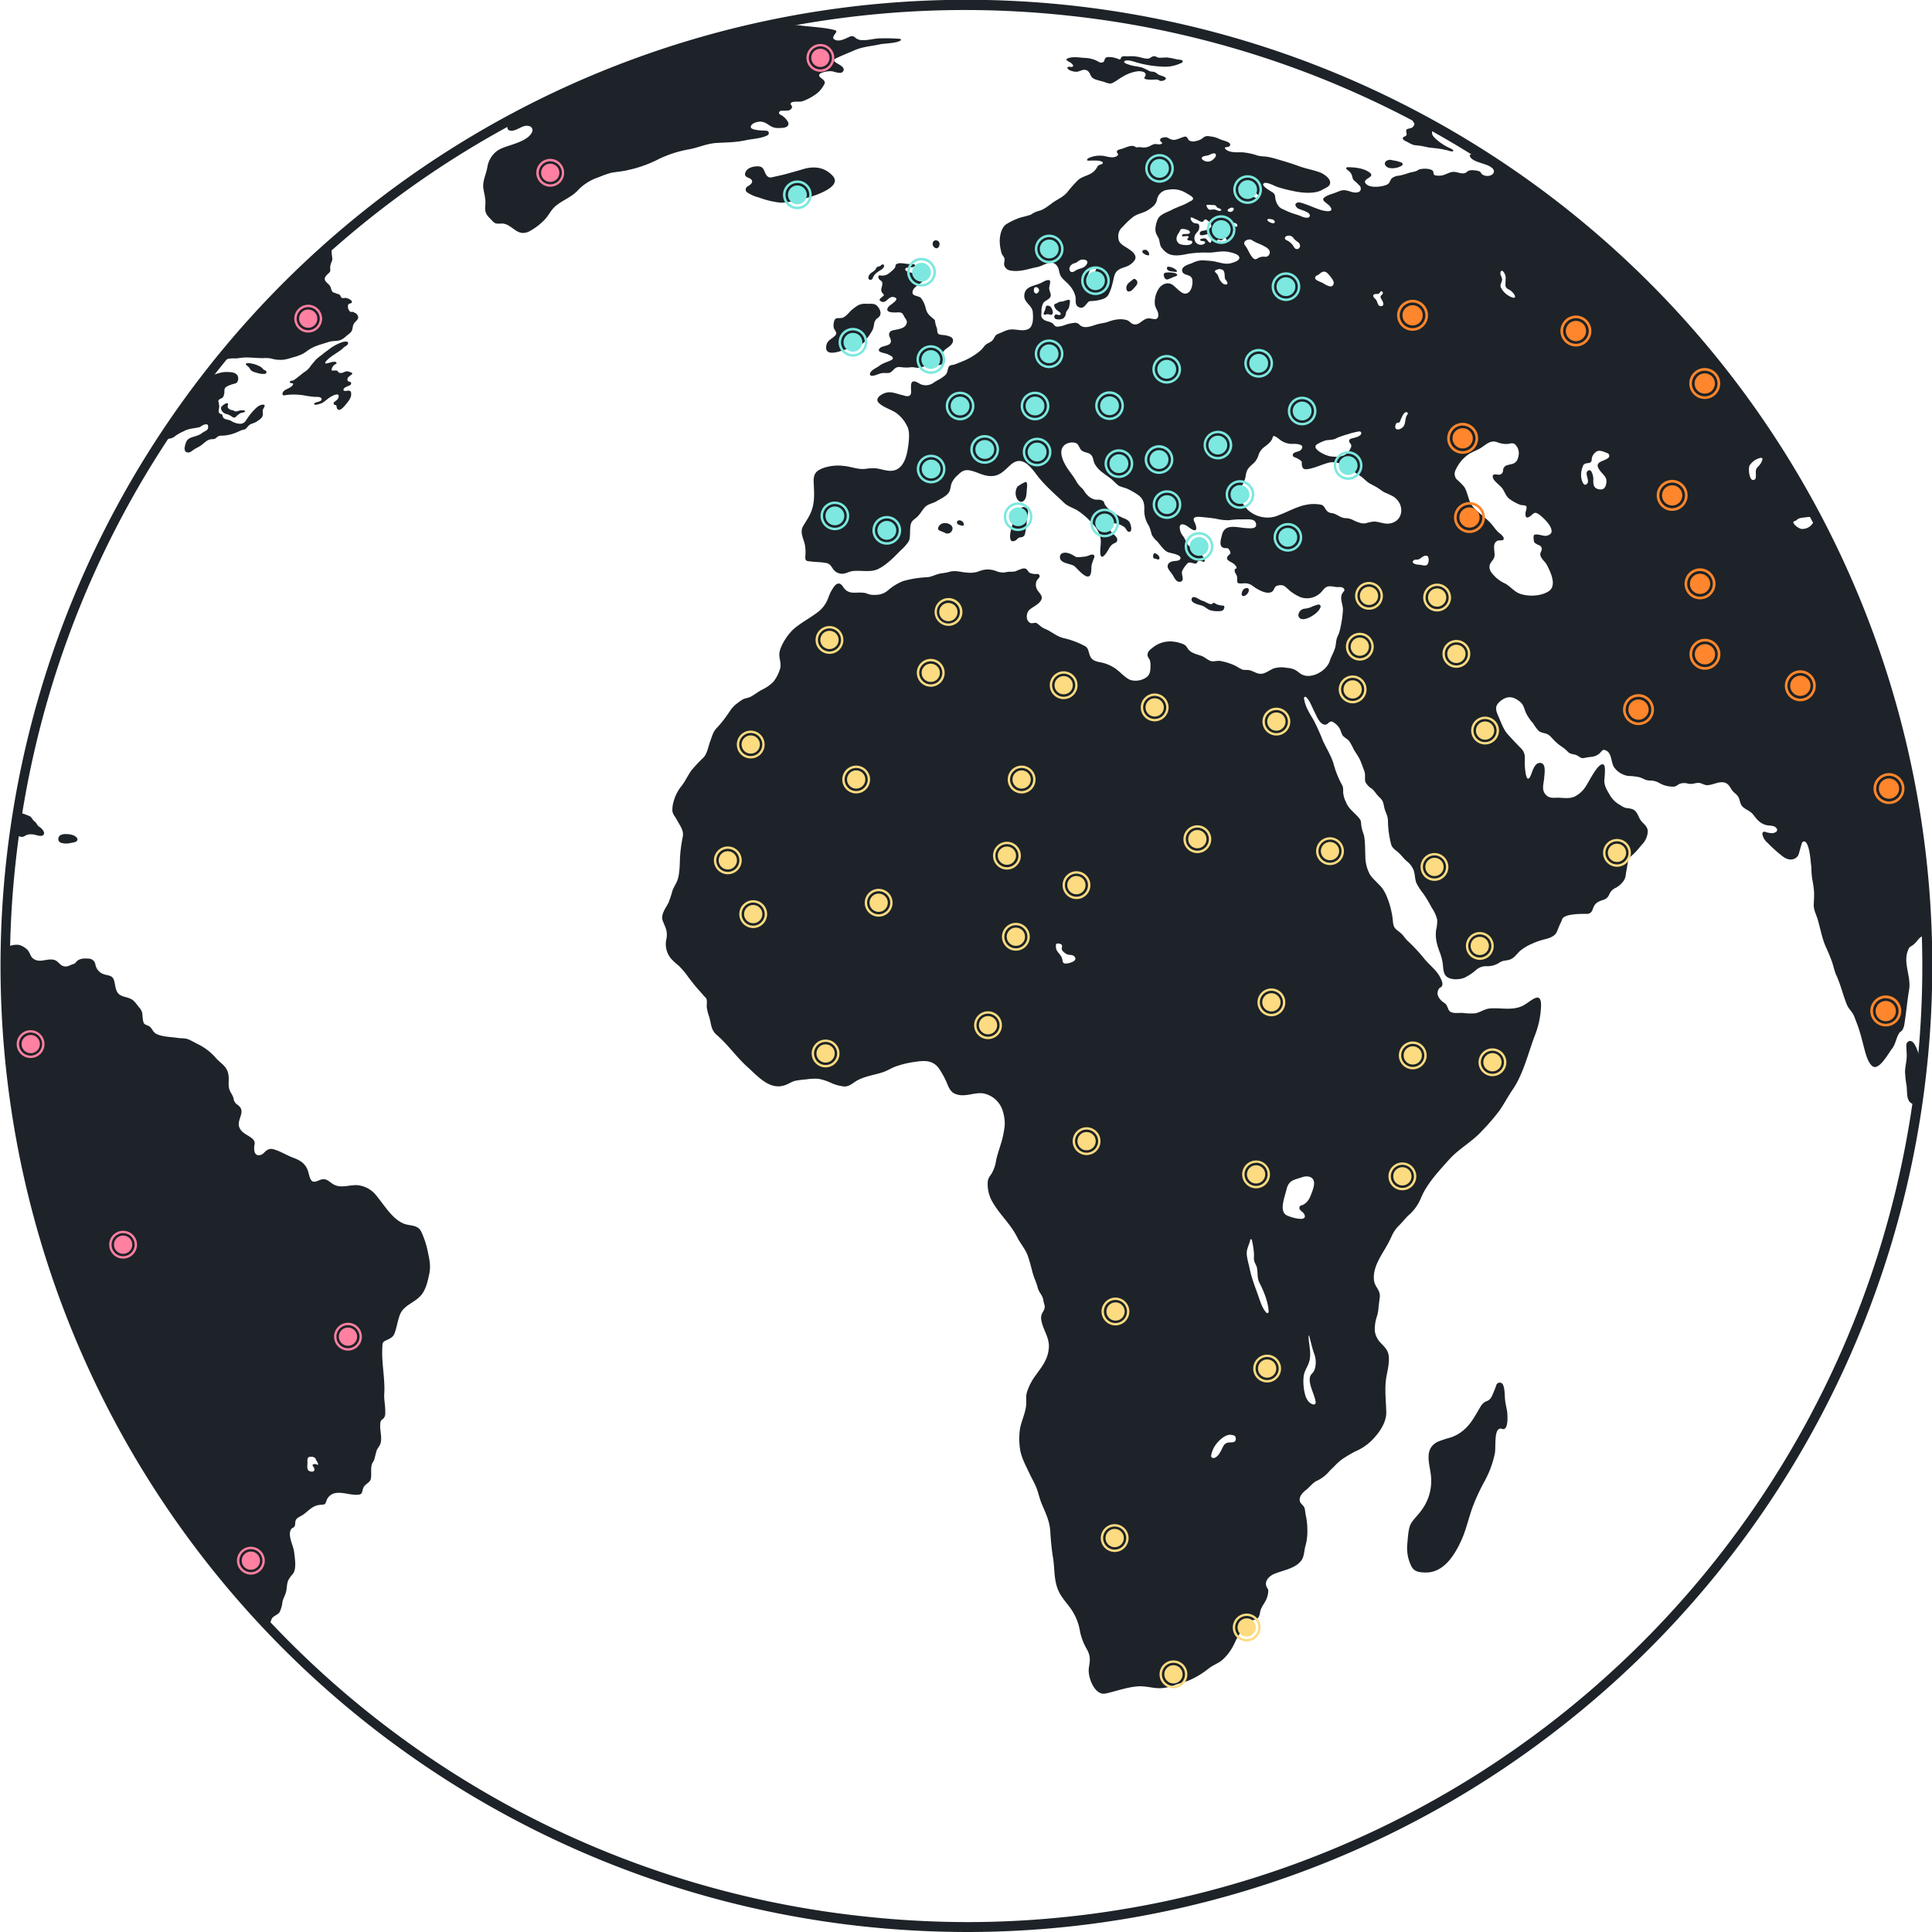 <svg xmlns="http://www.w3.org/2000/svg" viewBox="0 0 694.56 694.56"><defs><style>.a{fill:#1d2328;}.b{fill:#ff862c;}.c{fill:#ff80a1;}.d{fill:#7ce8e0;}.e{fill:#fcdb81;}</style></defs><path class="a" d="M347.86,694.56a354.09,354.09,0,0,1-39-2.17,347.32,347.32,0,0,1-60.6-678A347.23,347.23,0,0,1,564.17,618.44a346.22,346.22,0,0,1-216.31,76.12ZM346.7,3.6a343.38,343.38,0,0,0-341,305.7A343.35,343.35,0,0,0,309.3,688.81,349.29,349.29,0,0,0,347.86,691,343.55,343.55,0,0,0,615.63,132.63,342.57,342.57,0,0,0,385.26,5.75,347.26,347.26,0,0,0,346.7,3.6Z"></path><path class="a" d="M541.14,503.77c-.21-1.6-.13-3.36-.45-4.89a5,5,0,0,0-.39-1.11,1.28,1.28,0,0,0-2.38.22c-.21.58-.39,1.15-.57,1.56-.38.87-.75,1.89-1.22,2.77a3.08,3.08,0,0,1-1.79,1.44,1.77,1.77,0,0,0-.31.15,4.64,4.64,0,0,0-1.72,1.69c-1.82,3-3.23,6-5.92,8.34a13.75,13.75,0,0,1-4.87,2.84,37.61,37.61,0,0,0-4.84,1.62c-4.86,2.67-2.68,7.82-2.25,12.14a17.59,17.59,0,0,1-3.49,12.52c-1.09,1.57-2.93,3.2-3.81,4.9s-1,5.18-1.22,7.34a14.67,14.67,0,0,0,1.31,7.42c1,2.26,2.71,2.53,5.13,2.6,6.61.19,10.58-6.15,13.12-11.82,1.68-3.76,2.55-7.93,4-11.89a73,73,0,0,1,4.38-9.36,36.08,36.08,0,0,0,3.57-9.84c.37-1.8-.26-7.43,1.32-8.58,1.08-.77,1.52.56,2.44-.43s.79-4,.71-5.27C541.77,506.62,541.34,505.25,541.14,503.77Z"></path><path class="a" d="M686.51,374.24a1.56,1.56,0,0,0-1.18,1.66c0,1.41.2,2.72.13,4.15-.08,1.83-.58,3.53-.59,5.31a41.55,41.55,0,0,0,.57,5.12c.18,1.58,0,3.78.74,5.12a2.43,2.43,0,0,0,2.07,1.36q.84-5.76,1.5-11.6c.17-1.59.34-3.17.49-4.76C689.49,377.92,688.32,374,686.51,374.24Z"></path><path class="a" d="M508.48,44.6a1.91,1.91,0,0,1-.94,1.33c-.52.27-1.61.27-1.92.75s.26,1.43,0,1.92-1.27.52-1.32,1.09.91,1,1.3,1.17c1.38.67,2.25,1.4,3.77,1.4a30.07,30.07,0,0,1,4,.72c1.6.22,3.12.32,4.68.59.74.12,1.53.3,2.28.47.52.12,1.48.52,1.91.35.82-.29-.56-.93-1-1.13A19.13,19.13,0,0,1,516,49.77c-.73-.73-1.24-1.27-1.17-2.25a2.37,2.37,0,0,1,.46-1.17q-3.33-1.86-6.7-3.65a1.69,1.69,0,0,0-.56.41C507.56,43.68,508.45,43.89,508.48,44.6Z"></path><path class="a" d="M503.05,60a4.45,4.45,0,0,0,1-.53.61.61,0,0,0-.3-1.05,13.18,13.18,0,0,0-2.14-.64c-.44-.07-.89-.14-1.22-.22a2.34,2.34,0,0,0-2.17.45,1.11,1.11,0,0,0,0,1.64C499.16,60.89,501.84,60.53,503.05,60Z"></path><path class="a" d="M384.7,22.43a3.37,3.37,0,0,1,1.06,1c.18.31-.17.66-.6.64l-.82-.08c-.41,0-.72.3-.56.6.46.81,2.41,1.27,3.3,1.21,1.19-.08,2.44-1.24,3.84-.39,1.17.71.88,2.29,2.54,3,1.3.54,2.69.74,4.11,1.26,1.91.7,2.23.28,3.81-.66a28.56,28.56,0,0,1,3.37-2.07,13.44,13.44,0,0,1,4.39-1.33c1.57-.07,3.09.39,2.63,1.66-.2.56-.93.86.34,1.25a13,13,0,0,0,2.73.1,7.52,7.52,0,0,1,1.26,0c.4.08.72.41,1.08.47a2.53,2.53,0,0,0,1.62-.39.52.52,0,0,0,.07-.92c-.67-.43-2-.72-2.46-1s-.76-.72-1.52-.92c-.54-.14-1.11-.1-1.6-.27a29.31,29.31,0,0,0-2.76-1.33c-1.33-.35-2.76-.43-4.06-.83-.59-.18-3-.81-2.16-1.46s3.12.12,3.84.34a38.81,38.81,0,0,0,9.37,1.62,13.35,13.35,0,0,0,5.47-.61,16,16,0,0,0,1.9-.78c.51-.28.31-.91-.31-1s-1.17-.13-1.7-.24a20.66,20.66,0,0,0-3.51-.64c-.91,0-2,.17-2.86.06s-1-.72-2-.45c-.62.16-1.08.73-1.74.82a8.17,8.17,0,0,1-2.31-.34,13.85,13.85,0,0,0-4.69-.52c-.71.08-1.76-.17-2.38.14s-.35,1.15-1,1a8.74,8.74,0,0,0-4-.86,1.25,1.25,0,0,0-1.16.63,2.31,2.31,0,0,0-.19.56,1.05,1.05,0,0,1-.9.8,1.73,1.73,0,0,1-1.22-.32,10.65,10.65,0,0,0-4.45-1.34c-2.32-.08-4.71-.67-6.72.19C382.71,21.5,384.16,22.07,384.7,22.43Z"></path><path class="a" d="M299.68,117.58c.41,1.79,2,2-.05,3.61-1.25,1-2.35,1.5-2.59,3.16-.62,4.27,5.24,1.82,7.33,1.14a36.46,36.46,0,0,1,4.26-1.37A3.87,3.87,0,0,0,311.4,122a20.61,20.61,0,0,0,2.35-3.5,11.33,11.33,0,0,0,.54-2.31,3,3,0,0,1,1.28-1.89,2.22,2.22,0,0,0,1-1.79,4.22,4.22,0,0,0-1.53-2.79c-.87-.7-2.39-.46-3.5-.5a5.79,5.79,0,0,0-3,.5,13.09,13.09,0,0,0-1.45,1,10,10,0,0,0-1.66,1.46c-2,2.22-2.59,2.09-3.1,2.15-1,.12-1.81-.2-2.31.75A5.42,5.42,0,0,0,299.68,117.58Z"></path><path class="a" d="M313.71,100.09a4.3,4.3,0,0,1,1.85-2.31c.57-.48,1.85-1,2.13-1.7.53-1.35-.66-1.1-1-.68s-.94.33-1.32.6a1.29,1.29,0,0,0-.43.5c-.46,1-1.2,1.09-2.09,1.92a2.28,2.28,0,0,0-.67,1.45C312.14,100.71,313.35,100.87,313.71,100.09Z"></path><path class="a" d="M316.35,99a.53.53,0,0,0-.6.54,1.63,1.63,0,0,0,.83,1.29,1.16,1.16,0,0,1,.62.95c.1,1.24-.87,2.37-.07,3.43.66.87,1,.69,0,1.55-.67.58-1.47,1-.37,1.6,1.87,1,2.55-2,4.51-1.56,2.82.6-1.24,2.69-1.85,3.49-1.79,2.34,2.33,2.07,3.52,2,1.36,0,1.58.4,2.06,1.41.35.72,1.15,1.4,1,2.29-.38,2-2.62,2.27-4.13,2.59-.91.19-1.66.21-2.07,1-.5,1,.19,1.63.4,2.44.74,2.92-3.77,1.8-4.24,3.74-.21.9,1.8,1.11,2.52,1.35a9.36,9.36,0,0,1,2.26,1.13.67.67,0,0,1-.13,1.11c-1.45.8-3.12,1.11-4.48,2.15-1,.79-2.86,1.43-3.34,2.69a.65.65,0,0,0,.62.91c1.46,0,2.65-.95,4.13-1s2.17.32,3.25-.75,1.45-1.51,2.95-1.39a12.57,12.57,0,0,0,3.46.1c1.27-.22,2.33.37,3.52.09,1.66-.37,2.6-.93,4.37-.87,1.33,0,3.07.28,4.09-.74,1.51-1.49-.83-2.36-.3-3.7.59-1.52,3.05-2.15,3.62-3.81.63-1.82-1.33-2.2-2.59-2.48-.64-.15-2.14-.08-2.62-.57s-.29-1.36-.47-2a10.4,10.4,0,0,1-.6-2c-.13-1-.05-.86-.8-1.5-1.59-1.33-2.16-1.83-2.64-3.77a9.62,9.62,0,0,0-1.7-3.59c-1-1-3.74-.45-2.87-2.76.51-1.34,2.71-2.26,3.61-3.37.36-.44,1-1,.57-1.59s-3.11-.94-3.9-1.15c-.52-.14-2.78-.56-3-1.19-.31-1,1.24-.85,1.82-.92.4-.06,1.65-.07,1.67-.72s-1.5-.47-2-.49c-1.23,0-2.87-.5-4-.24-.6.14-1.09.38-1.07,1,0,.79-1.73,2.11-2.58,2.76A4.07,4.07,0,0,1,316.35,99Z"></path><path class="a" d="M337.73,88.13c.47-1.9-2.38-2.51-2.45-.45C335.24,89,337.21,90.21,337.73,88.13Z"></path><path class="a" d="M376.6,109.87a.58.58,0,0,0-.59.37c-.15.39-.16.91-.31,1.24a5.82,5.82,0,0,0-.51,1.27.35.35,0,0,0,.42.39c.31,0,.58-.15.91-.2.51-.07,1,.37,1.5.19,1-.35.19-2.21-.25-2.74A1.48,1.48,0,0,0,376.6,109.87Z"></path><path class="a" d="M381.32,112.77c0,1-1.37.12-1.82.31a.88.88,0,0,0,.27,1.66,3.62,3.62,0,0,0,2.44-.25,2.73,2.73,0,0,0,1-2c.17-.76.89-1.27,1.08-1.93.12-.42.55-2.36.23-2.7s-2.1.45-2.49.52a4.7,4.7,0,0,0-1.42.24,6.4,6.4,0,0,1-1.23.62.55.55,0,0,0-.41.56,2.85,2.85,0,0,0,.72,1.45C380.05,111.66,381.31,112.27,381.32,112.77Z"></path><path class="a" d="M405.88,104.79a2.26,2.26,0,0,0,1.29-.68,16,16,0,0,0,1.44-1.66c.9-1.32-.63-2.66-1.28-2-.18.19-.45.31-.61.5s-2.37,1.32-1.66,3.33A.77.77,0,0,0,405.88,104.79Z"></path><path class="a" d="M419.71,100.46a10.49,10.49,0,0,0,2-.81c1-.35,2.31-.62.88-1.42A9.13,9.13,0,0,0,419.2,98c-1.17.12-.89,1.2-.46,2A.93.93,0,0,0,419.71,100.46Z"></path><path class="a" d="M420.83,97.52c.54.07,1.31.21,1.93.23a.32.32,0,0,0,.29-.51,4.91,4.91,0,0,0-2.81-1.34c-.43-.08-.55,0-.6.14C419.2,96.81,420,97.39,420.83,97.52Z"></path><path class="a" d="M412.8,91.8a.28.28,0,0,0,.33-.29,1.82,1.82,0,0,0-.82-1.5.94.94,0,0,0-.69-.2c-.66,0-1.28.35-.74,1.12A3.31,3.31,0,0,0,412.8,91.8Z"></path><path class="a" d="M337.79,190.75c.61.26,1.21.48,1.81.75a1.79,1.79,0,0,0,2.46-.42c1.31-2-1.06-3.23-2.79-3a2.41,2.41,0,0,0-2,1.65A.84.84,0,0,0,337.79,190.75Z"></path><path class="a" d="M346.16,189a.33.33,0,0,0,.33-.31c.13-1.53-2.19-2.23-2.46-1C343.82,188.6,345.34,188.9,346.16,189Z"></path><path class="a" d="M363.63,189.81c-.45,1.47-1.35,6,1.49,4.47.46-.25.67-.81,1.31-1a3,3,0,0,1,.76-.15,1.47,1.47,0,0,0,1.27-1.1c.51-2,.57-4.11.89-6.28.2-1.33.66-2.66-.66-3.26s-1.69.37-2.76.86-2.3-.13-2.91,1.14c-.52,1.1.36,1.52.71,2.21A4.15,4.15,0,0,1,363.63,189.81Z"></path><path class="a" d="M368.22,179.86c.77-.85.83-2.43.9-3.53,0-.73.62-3.72-.8-2.91a13.3,13.3,0,0,0-2.55,1.54,4.35,4.35,0,0,0-.41,3.73C365.8,180.07,367.09,181.1,368.22,179.86Z"></path><path class="a" d="M386.1,203.42c.76.41,4.35,5.16,5.71,3.49.66-.81.49-2.77.61-3.72a22,22,0,0,1,1-2.84.76.76,0,0,0-.81-1c-.93.13-1.72.7-2.68.76s-2.67.44-3.34,0c-1.29-.85-3-1.75-4.53-1.28a1.44,1.44,0,0,0-1,1.21C380.81,202.52,384.34,202.48,386.1,203.42Z"></path><path class="a" d="M415,200.8c.49,0,.91.31,1.41.34a.42.42,0,0,0,.42-.39c.05-.95-.74-1.47-1.48-1.81a.46.46,0,0,0-.59.16,1.94,1.94,0,0,0-.16,1.29A.47.47,0,0,0,415,200.8Z"></path><path class="a" d="M432.21,217.76c1,.37,1.75,1.19,2.69,1.56a9.05,9.05,0,0,0,3.27.39c1.28,0,1.85-.3,2-1.47a.45.45,0,0,0-.39-.51,8.15,8.15,0,0,1-2.19-.41c-.78-.29-1.27-.87-1.52-.5-.73,1.08-2.47-.49-3.68-.81s-2.05-1.28-3.18-1.37a.73.73,0,0,0-.71.4C427.59,216.82,431.3,217.43,432.21,217.76Z"></path><path class="a" d="M467.35,222.28c1.52,1.12,4.89-1,5.93-2a5.31,5.31,0,0,0,1.44-1.95.74.74,0,0,0-.79-1,12.8,12.8,0,0,0-2.54.9,8,8,0,0,1-2.36.59,2.53,2.53,0,0,0-1.58.76C466.85,220.21,466.36,221.55,467.35,222.28Z"></path><path class="a" d="M447.63,214.11c1.6-.8,2-3.38-.11-2.55C446.27,212.05,445.72,215.07,447.63,214.11Z"></path><path class="a" d="M529,55.48c-.4,0-.69.26-.59.6.64,2.13,5.52,2.64,7.39,3.83,3.21,2-.35,4.47-2.91,2.8-.41-.27-.48-.74-.82-1a5.27,5.27,0,0,0-2.06-.47,4.13,4.13,0,0,0-2,.13c-.5.2-.71.59-1.19.78-1.3.52-2.6-.24-3.91-.35-1.71-.14-3,1-4.57,1.28-.5.08-2.24.2-2.72-.22s-.07-1-.62-1.53c-1-.92-4.39-.81-5.21-.19s-2.29.71-3.24,1a26.63,26.63,0,0,1-3.45,1,4.64,4.64,0,0,0-2.78,1c-.57.59-.64,1.6-1.47,2.1-1.49.88-5.7,1.41-7.32.23-3-2.2,3.36-2.56.86-4.44-2.1-1.57-5.2-1.9-7.95-1.92a.41.41,0,0,0-.33.71c.39.39.95.75,1.27,1.11a3.81,3.81,0,0,1,.84,1.91c.23.91.64,1.07,1.39,1.75.32.29.66.64,1,1a1.53,1.53,0,0,1,.38,2c-.61.8-2,.78-3.48.29-2.14-.69-2.84-.68-4.77.14-1.52.64-3.2.94-4.53,1.89-1.6,1.15,1,2.07,1.93,3.29,1.85,2.46-2,1.71-3.55,1.2-1.89-.62-3.78-1.49-5.62-2.12-.64-.22-1.93-.7-2.62-.42-1.1.45-.61,1.38.17,2s5.11,1.36,4.26,3c-.44.84-2.29.21-2.94-.08-1.16-.52-2.27-.78-3.4-1.17s-2.12-.89-3.12-1.35a4.54,4.54,0,0,1-1.46-.92,2.91,2.91,0,0,1-.41-.55,6,6,0,0,1-1-2.84,2.14,2.14,0,0,0-1.1-1.89c-.81-.51-4-2.27-3.09-3.09s3.76.8,4.75,1.17A49,49,0,0,0,465,68.69c3.12.7,7.73,1.1,10.33-.45,1.26-.75,2.93-1.15,2.86-2.69s-2.25-3.06-3.83-3.63c-2.19-.81-4.71-1.24-7-2.05-2.46-.89-4.89-1.68-7.43-2.4a37.79,37.79,0,0,0-4.09-1.07c-1.2-.2-2.54-.16-3.69-.46a22.39,22.39,0,0,0-5.61-1.19c-1.72,0-4.61.2-5.89-1.09-1-1,.7-.61,1.23-1,.77-.61.29-1.16-.3-1.5-.85-.5-2.13-.71-3.1-1.15a10,10,0,0,0-3.63-1,2.54,2.54,0,0,0-2.5.67,5.7,5.7,0,0,1-2.32,1,3.06,3.06,0,0,1-2.56-.21c-.59-.48-.46-1.43-1.59-1.36a14,14,0,0,0-1.86.67c-1,.31-1.82.74-2.95.35s-1.39-1-2.69-.73c-.76.13-1.48.41-1.28,1.12s1.45.93.07,1.32c-.7.2-1.59-.21-2.31,0a9.51,9.51,0,0,0-1.42.63,4.87,4.87,0,0,1-3.06.5,4.73,4.73,0,0,0-.73-.07c-.27,0-.8.09-1,.07-.49-.08-.72-.38-1.08-.46-1.36-.29-2.83.54-4,.91-.48.15-1.8.4-2,.85-.35.89,1.07,1-.05,1.82-1.39,1-3.59.09-5.13-.09a9.75,9.75,0,0,0-4.59.64,1.88,1.88,0,0,0-.92.6.32.32,0,0,0,.3.51c1.51,0,3.73-.23,5,.38a.45.45,0,0,1-.05.85c-.24.1-.52.16-.82.3-.69.32-.58.28-.92.86A5.71,5.71,0,0,1,393,61.83c-1.71,1.36-3.81,1.49-5.41,2.89a41.82,41.82,0,0,0-3.91,4.4c-1.35,1.6-3.19,2.35-5,3.59-1.59,1.11-3.47,2.76-5.3,3.12a9.43,9.43,0,0,0-2.79,1.34,32.28,32.28,0,0,1-3.37.93,23.59,23.59,0,0,0-5.58,2.58c-1.61,1.2-2.2,3.87-2.24,5.94a15.5,15.5,0,0,0,.44,3.48,5.47,5.47,0,0,0,.46,1.45,8.3,8.3,0,0,1,.8,1.3c.24,1.16-.54,2,.21,3.14s1.63,1.28,2.91,1.39c3.11.26,5.57-.75,8.63-1.36,2.52-.5,5.16-3,7.13-.48.93,1.18.64,2.62,1.47,3.87s2.17,2.11,3.09,3.27a8.94,8.94,0,0,1,2.1,4c.22,1.33-.33,2.94,1.12,3.7s2.18-.32,3-1.27c.61-.7.58-.83,1.62-.89a12.38,12.38,0,0,0,2.48-.29c1.54-.38,2.75-.58,3.64-2a17.87,17.87,0,0,0,1.47-4.13c.47-1.51.47-3.37,1.72-4.45s2.66-1.16,4-1.85c1-.55,2.58-1.79,2.53-3-.06-1.53-1.94-2.67-3.15-3.44-1.48-.94-2.89-1.66-3-3.45a4.36,4.36,0,0,1,1.57-4.1,28.06,28.06,0,0,1,3.93-3.68c1.62-1.07,3.51-1.26,5.1-2.28s2.84-1.92,3.26-3.65a4.3,4.3,0,0,1,4-3.68,8.9,8.9,0,0,1,6.37,1.11c.54.36,2.46,1.28,2.59,1.9.17.8-.86,1-1.47,1.39-1.89,1.2-4.14,1.74-6.15,2.82-1.69.9-4.08,1.49-5,3.27a9.42,9.42,0,0,0-.85,3c-.2,1.64.21,2.33,1,3.74.59,1.12.38,2.41,1.1,3.48a8.41,8.41,0,0,0,2,2c2.16,1.43,5.2.81,7.54.33a38.41,38.41,0,0,1,7.45-.44c1.9,0,3.75-.5,5.68-.42,1.15,0,4.24.65,5,1.51,1.43,1.58-1.68,2.47-2.85,2.75-2.16.53-4.4-.54-6.56-.8a37.9,37.9,0,0,0-3.84-.26,8.58,8.58,0,0,0-3.4,1c-1.17.45-4.25,1.2-3.44,3.15.61,1.47,3.27.71,3.56,2.88.23,1.62-.36,4.71-2.44,4.93-1.58.17-3.6-2.54-4.9-3.3-1.73-1-3.8,0-4.8,1.61a8.78,8.78,0,0,0-1.35,5.5c.17,1.58,1.55,2.75,1.2,4.36-.39,1.79-2.22.57-3.75.75-1.94.24-3.1,2.66-5.15,2.06-1-.28-1.33-1.11-2.36-1.46a8.7,8.7,0,0,0-2.82-.3,14,14,0,0,0-4.15,1c-1.13.35-2.32.44-3.46.75-2.1.58-4.74,1.89-6.49.32a2.2,2.2,0,0,0-2.14-.77,16,16,0,0,0-3.14.73,8.94,8.94,0,0,1-2.81.63c-1.11-.09-1-.66-1.77-1.24-1-.72-2.37-.6-3.31-1.47s-.66-1.46-.6-2.53a6.64,6.64,0,0,1,.59-3.17c.51-.81,1.42-1.07,2.1-1.66,1.48-1.29-.06-2.41.1-4,0-.42.57-2.09.22-2.47-.72-.76-2.84.73-3.57,1-2.42,1-5.5,1.12-5.63,4.4-.09,2.56,2.86,3.43,3.06,5.94.14,1.8.34,5.19-1.71,6.11-2.35,1-4.88-.42-7.32.29-1,.3-2,.82-3,1.21-1.37.55-1.34.71-2,1.86s-1.5,1.35-2.44,1.9-1.5,1.73-2.38,2.44a23.16,23.16,0,0,1-5.83,3.61c-1.14.45-2.39,1-3.54,1.39-1.31.39-1.76,0-2.22,1.42-.31.95-.24,1.63-1,2.36a11.33,11.33,0,0,1-2.14,1.52c-.62.35-1.31.71-1.91,1.12a4.83,4.83,0,0,1-4.61.75c-.7-.27-1.79-1.13-2.58-1.12-1.2,0-1.09,1.44-1.12,2.43,0,.76.32,2.11-.45,2.66s-2,0-2.66-.16c-2-.4-3.86-1.43-6-.81-1.35.4-4.24,2-2.32,3.76,1.53,1.39,4.1,2.22,5.86,3.29a12.66,12.66,0,0,1,4.1,4.73c1,1.76.85,4.23.61,6.37-.51,4.45-1.74,10.44-7.26,9.85-1.54-.17-3.11-.7-4.63-.88a19.23,19.23,0,0,0-3.87.25c-2.69.19-4.93-.86-7.47-1.08a16.31,16.31,0,0,0-7.18.66c-2.75,1-3.87,2-3.7,5.4.15,2.95.39,6.1-.45,9.07-.7,2.48-2,4.23-3.33,6.48s.16,4.45.62,6.76a15.12,15.12,0,0,1,.16,4.15c-.12,1.83.59,1.65,2.11,1.84,1.79.22,3.65.18,5.42.54,1.43.3,1.73,1.17,2.56,2.32a3.94,3.94,0,0,0,2.62,1.5c1.62.24,2.64-.67,4.1-.89,2.91-.45,6.36.55,9.14-.68,3-1.35,5.85-4.26,8.19-6.67a17.08,17.08,0,0,0,3-3.34c.61-1.2.46-3,.54-4.35.14-2.28.32-2.74,2.05-4.07,1.38-1.06,2.07-2.55,3.19-3.82s2.94-1.41,4.25-2.21,3.66-1.83,4.52-3.32c.56-1,.53-2.2.92-3.24a8.23,8.23,0,0,1,2.23-2.87c1.87-1.91,3.11-2.11,5.66-1.3,2.14.68,3.8,1.62,6.09,1.68,3.32.09,4.92-2,7.17-4,3.93-3.58,7,.32,9.38,3.51,2.76,3.68,6.47,6.87,9.84,10.06,1.44,1.38,3.12,1.78,4.76,2.73a25.65,25.65,0,0,1,5.73,5.1,9.83,9.83,0,0,1,2.68,5.15c.27,1.76-.29,3.62-.09,5.39.27,2.31,1.8.3,2.53-.89s1-2,2.11-2.7c.72-.44,1.57-.46,1.42-1.69-.19-1.55-3.64-2.64-2.48-4.84.95-1.82,4.28-.19,5.26.7.33.3.81,1.62,1.57,1.54,1.29-.14.48-2.79.13-3.37-.68-1.13-1.63-1.28-2.77-1.81a23.37,23.37,0,0,1-3.82-2.28,7.48,7.48,0,0,1-2.31-2.34c-.41-.77-.1-1-1-1.49s-1.73-.17-2.59-.33a5.7,5.7,0,0,1-2.77-1.65c-.78-.73-1.07-1.58-1.8-2.34a9.77,9.77,0,0,1-2.11-2.5c-1.06-2-2.52-3.55-3.66-5.45-1.41-2.35-3.05-6.22-.09-8a4.64,4.64,0,0,1,2.72-.56c1.45.13,1.65.8,2.28,2,1.07,2,3.12,1.15,4.25,2.7.65.88.58,1.95,1.11,3a10.14,10.14,0,0,0,3,3.22c.87.68,1.81,1.33,2.7,2s1.63,1.54,2.56,2.32,2.36.87,3.57,1.45a25.47,25.47,0,0,1,3.54,2c2,1.36,2.54,3,2.45,5.34a10,10,0,0,0,1.7,6,23.57,23.57,0,0,1,1,3.18,9.62,9.62,0,0,0,2,2.39c1,1.15,2.38,3.27,3.82,3.83,1,.39,5.05.86,4.44,2.37-.34.84-1.76.72-2.47.84a3.76,3.76,0,0,0-1.2.39,1.68,1.68,0,0,0-.71,2.26c.47.9,1.3,1.77,1.74,2.51.58,1,1.22,2.49,2.6,2.26,1.79-.31.27-2.59.67-3.82a9.88,9.88,0,0,1,2.17-3c1.08-.48,2.83.94,3.2-.11a1,1,0,0,1,1.18-.6l.71.19A.54.54,0,0,0,433,201a14.2,14.2,0,0,0-2.19-2.93c-1.08-1.16-2.48-.81-3.51-1.95-.87-1-1.16-2.3-2-3.42a5,5,0,0,1-1.17-3.39.91.91,0,0,1,1-.82c1.4.18,1.86.9,3.22,1.72,2.46,1.47,1.75-1.23,1.05-2.57-1.07-2.08,1.19-1.9,2.77-1.75s3.28.32,4.88.57a18.19,18.19,0,0,0,4.88.55,28.19,28.19,0,0,1,4.89-.29c1.49.06,4.23-.45,4.7,1.43.51,2.09-1.95,1.78-3.24,1.73-3.44-.14-8-1.95-9,2.51-.28,1.23-1.11,3.63.25,4.41,1.18.67,1.76-.39,2.53,1.11s-.15,1.15-.75,2.15c-.92,1.53,1.71,1.92,2.56,2.95.18.21.68.64.67,1,0,.67-.54.37-.63.69-.26,1,.41,1.42.75,2.37.23.66-.05,2.16.32,2.49s2.14.13,2.59.13c2.09,0,2.73,1.12,4.5,2.09,1.38.76,3.45,1.77,5,1.07.89-.4,1-1.64,1.69-2.11a3.59,3.59,0,0,1,2.59-.24c1,.42,2,1.74,3,2.37a15.82,15.82,0,0,0,3.15,1.81,7.06,7.06,0,0,0,7.82-2.19c1.67-2.16,2.55-1.81,5-1.46.78.12,1.9-.18,2.55.34,1,.79.09,1.24-.33,2-1,1.91.29,3.89.25,5.88a37.8,37.8,0,0,1-.94,6.52,11.12,11.12,0,0,1-.93,2.91c-.67,1.31-.55,2.66-.89,4-.42,1.67-1.47,3.29-2,5-1.19,3.6-6.63,6.55-10,4.8-1-.51-1.68-1.34-2.73-1.8a8.13,8.13,0,0,0-2.72-.59,9.65,9.65,0,0,0-4.68.22c-1.15.46-2.2,1.25-3.37,1.68-2.33.87-3.6-.81-5.82-1.14a17.61,17.61,0,0,1-1.92-.08,14.82,14.82,0,0,1-2.47-1.34,22.4,22.4,0,0,0-5.57-1.81c-1.15-.2-2.5.35-3.54,0s-2.17-1.44-3.38-1.86c-1.4-.49-3.42-.92-4.47-2.15-.79-.93-.8-1.57-2.09-2.08-3.62-1.43-7.5-1.35-10.77,1.21-.93.72-2.06,1.5-1.95,2.89,0,.52.59,1.12.77,1.61a5.67,5.67,0,0,1,.28,2.18c0,2.08-.24,3.43-2,4.42a6.9,6.9,0,0,1-5.14.64c-1.95-.75-3.73-2.92-5.45-4.12a14.28,14.28,0,0,0-5.14-2.21c-1.48-.28-3-.52-3.83-2-.76-1.35-.52-3-1.91-3.83a30.4,30.4,0,0,0-7.81-2.93c-2.47-.59-4.35-2.39-6.55-3.28a6.87,6.87,0,0,1-1.95-1.22,9.55,9.55,0,0,0-1.11-.86c-.68-.37-1.78.36-2.57-.22-1.56-1.13-1.14-3.73.09-4.71s2.86-1.7,3.76-2.89c1.39-1.84-.31-2.78-1.18-4.33a3.65,3.65,0,0,1-.16-3,6.54,6.54,0,0,1,.9-1.18.84.84,0,0,0-.6-1.38,5.45,5.45,0,0,1-2.66-.33c-1.17-.78-.82-1.86-2.69-1.59a25,25,0,0,0-2.58,1c-.94.22-2,.06-3,.23a6,6,0,0,1-3.62-.22,9.38,9.38,0,0,0-3.54-.69,9.74,9.74,0,0,0-3.28.79,8.93,8.93,0,0,1-3.47.37c-2.48-.08-4.44-1-6.93-.27-1.16.35-2.28.4-3.44.64-1.41.3-2.82,1.12-4.29,1.26a37,37,0,0,0-8.83,1.41,18.76,18.76,0,0,0-5.43,3.35,6.65,6.65,0,0,1-3.63,1.54,12.54,12.54,0,0,1-2.45,0,8.65,8.65,0,0,1-1.74-.54c-1.75-.44-3.45-.1-5.11-.23a4.15,4.15,0,0,1-3.12-2c-.42-.66-.95-1.25-1.62-1.26-1.21,0-2,1.6-2.65,2.64-.84,1.43-1.14,3-2.05,4.5a10.67,10.67,0,0,1-2.91,3.21c-2.63,2-5.72,3.62-8.27,5.74-2.14,1.77-4.91,5.82-5.4,8.62-.36,2.06.8,3.79.2,5.92a14,14,0,0,1-2.43,4.72,14.52,14.52,0,0,1-3.95,2.77c-1.44.73-2.73,1.77-4.14,2.55-.85.47-2,.52-2.9,1a21.08,21.08,0,0,0-2.33,1.67c-1.58,1.16-2.34,2.72-3.53,4.29a34,34,0,0,1-3.31,4.11c-1.57,1.53-1.85,3.24-2.57,5.09-.64,1.67-1,4.26-2.35,5.7a60.36,60.36,0,0,0-4.31,4.57c-1.32,1.81-2.19,3.86-3.52,5.58a14.79,14.79,0,0,0-2.94,5.74,9.87,9.87,0,0,0-.42,3.5c.19,1.09,1.07,2.05,1.6,3.05,1,1.9,2.55,3.7,2.13,6a53.58,53.58,0,0,0-1,7.35c-.12,2.62-.07,6.1-1,8.52-.47,1.19-1.24,2.27-1.68,3.47a44.58,44.58,0,0,1-1.45,4.41c-1,2-3,4.33-2,6.74.85,2.13,1.73,3.53,1.27,6.15a8.13,8.13,0,0,0,1.54,7.12,21.77,21.77,0,0,0,2.86,2.67,37.63,37.63,0,0,1,2.65,3,71.94,71.94,0,0,0,4.77,6c.74.74,1.45,1.75,2.22,2.45s.35,2.6.44,3.51a17.15,17.15,0,0,0,.87,3.42c.79,2.67.56,4.68,2.78,6.57,3.75,3.18,7.12,8,10.91,11.39s8,8.49,13.49,6.63c1.29-.43,2.45-1.27,3.82-1.62a35.69,35.69,0,0,1,3.91-.49,20.05,20.05,0,0,1,4.38-.21,19.5,19.5,0,0,1,4.65,1.53,15.12,15.12,0,0,0,4.66,1.24c1.68,0,2.75-1,4.13-1.88,2.88-1.8,6.6-2.21,9.77-3.28,1.55-.51,3-1.48,4.57-2.05a34.23,34.23,0,0,1,6.31-1.56c3.85-.58,7.23-1,9.6,2.86a32.38,32.38,0,0,1,2.45,4.6c.63,1.54,1.26,3.15,2.8,3.86,3.46,1.6,6.85-.56,10.3-.07a9.1,9.1,0,0,1,6.87,5.92,15.33,15.33,0,0,1,.85,5.45,33.14,33.14,0,0,1-1.47,7c-.53,1.88-1.23,3.72-1.63,5.67a12.91,12.91,0,0,1-1.58,4.72c-.84,1.3-1.42,1.77-1.46,3.55a12.74,12.74,0,0,0,1.71,6.69c2.59,4.55,6.52,7.92,8.87,12.65,1.13,2.27,2.87,4.15,3.79,6.6.8,2.16,1.31,4.52,1.93,6.69.47,1.63,1.28,3.18,1.65,4.77.44,1.87,1.82,2.83,2.07,4.67a8.87,8.87,0,0,0,.34,1.44c.74,2.24-1.42,2.82-1.13,5.29.44,3.71,3.05,6.43,2.76,10.33-.31,4.31-2.57,6.86-4.86,10.09a20.48,20.48,0,0,0-3,5.84c-.49,1.61-.16,3-.3,4.66-.28,3.38-2.1,6.38-2.34,9.61a25.44,25.44,0,0,0,.3,7.14c.7,2.92,2.11,5.41,3.39,8.17.82,1.74,1.83,3.39,2.48,5.18s1.06,3.74,1.81,5.52c1.46,3.43,2.83,6.21,3.05,9.95.19,3.2.48,6.35,1,9.46.54,3.52.32,6.94,1.38,10.31s3.16,5.28,5.07,8a19.57,19.57,0,0,1,3.25,8.18,21.15,21.15,0,0,0,2.41,6.21c1.49,2.62,1.14,4.22.75,6.75-.5,3.24,2.05,10.09,6,9.24s8.28-2.53,12.42-2.61c2.49,0,4.74.72,7.17.7a16.45,16.45,0,0,0,5.75-1.29c1.68-.57,3.45-1,5-1.67a30.84,30.84,0,0,0,6.82-4.2c1.51-1.16,3.42-1.82,4.74-2.93a17.94,17.94,0,0,0,3.35-4c1-1.59,1.68-3.5,2.63-5,.78-1.26,2.26-3.92,3.63-4.74,2.1-1.26,3.53-.3,4-3.26.32-2.1,1.5-3.07,2.35-5a9.91,9.91,0,0,0,.61-2.38c.19-1.43-.54-1.42-.75-2.52-.37-1.88,1.2-3.28,2.68-4,3.18-1.43,8-1.94,10.13-5.14.9-1.36.84-3.25,1.29-4.89a18.89,18.89,0,0,0,.73-5.66,25.9,25.9,0,0,0-.56-5.49c-.19-.82-.22-1.85-.46-2.61-.3-.92-1.29-1.43-1.6-2.23-.67-1.72,1-3.38,2.09-4.22,1.29-1,2.28-2.43,3.75-3.25a12.92,12.92,0,0,0,4.44-3.25c.61-.72,1.52-1.5,2.3-2.33a17.55,17.55,0,0,1,3.93-3.16,40.4,40.4,0,0,1,3.54-2,18.64,18.64,0,0,0,5.67-3.82c2.55-2.54,5.35-6.36,5.27-10.18-.09-4.49-.75-8.72.15-13.33.39-2,1-4.74.74-6.87s-1.4-3.13-2.73-4.57a7.58,7.58,0,0,1-2.29-4.48,15.43,15.43,0,0,1,.56-4.58,13.89,13.89,0,0,0,.73-3.17c.12-1.35.28-2.67.47-4,.43-2.9-1.64-3.86-2-6.17-.71-4.41,2.26-8.72,4.17-12a41.49,41.49,0,0,0,2.11-4.06,12.26,12.26,0,0,1,2.64-3.87c1.23-1.18,2.48-2.81,3.5-3.74a16.4,16.4,0,0,0,4.47-6.29c2.09-5,6.18-9.36,10-13.62,3.55-4,8.31-6.41,12-10.51a76.61,76.61,0,0,0,6.14-7.14c1.72-2.47,3.07-5.08,4.78-7.59,3.81-5.56,5.54-13,7.89-19.22A32.22,32.22,0,0,0,554,362c.28-6.67-3.91-1.59-6.85-.29-3.75,1.66-7.69.49-11.58.84-1.88.16-3.39,1.39-5.18,1.73a21.5,21.5,0,0,1-4.6-.14c-1.31-.05-3.61.35-4.63-.61-.59-.55-.77-1.81-1.35-2.48-.45-.52-1.07-.76-1.56-1.24-1.28-1.27-2-2.69-.95-4.37.34-.56.92-.38,1.17-1.15.31-1-.3-2-.67-2.8-1.35-2.79-4-4.57-5.9-7a62.42,62.42,0,0,0-6-6.39c-.79-.78-1.5-2-2.39-2.71-1.6-1.38-2.47-1.49-2.73-3.9a30.12,30.12,0,0,0-2.08-8.81,15.55,15.55,0,0,0-1.7-3.27c-1-1.37-3.77-3.68-4.54-5.09a13.77,13.77,0,0,1-1.61-6.7c-.14-2.38,0-5.43-.59-7.63a16.2,16.2,0,0,1-.89-3.35c-.1-1.59-.11-1.72-1-2.79-1.57-1.83-3.49-3.05-4.42-5.35a9.88,9.88,0,0,1-1.08-3.61c0-1.71.06-2-.75-3.33a35.48,35.48,0,0,1-2.8-7.32c-.94-2.81-2.54-5.35-3.76-8a78.74,78.74,0,0,0-3.29-7.33c-1.27-2.16-2.82-4.49-3.31-7-.06-.3-.13-.57-.17-.84a.47.47,0,0,1,.74-.47c1.31,1.12,2.2,3.73,2.94,5.13s2,5,4.08,4.77c1-.09,1.21-1.36,2.43-1.05a6.46,6.46,0,0,1,2.32,2c.65.77.8,2,1.33,2.83s1.74,1.33,2.42,2.16a21.83,21.83,0,0,1,1.63,3c.72,1.21,1.56,2.31,2.16,3.57s1.12,2.83,1.64,4.22,0,2.78.43,4a6.56,6.56,0,0,0,2.29,2.33c1,.79,1.58,2,2.53,2.88,1.55,1.48,1.48,1.81,1.94,3.94.35,1.58,1.25,2.83,1.3,4.5a35.4,35.4,0,0,0,1.16,8.7c.4,1.35,1.56,2,2.48,2.8,1.15,1,2,2.26,3.16,3.25a7.51,7.51,0,0,1,2.46,3.29c.53,1.47.38,3.15,1,4.59a21.11,21.11,0,0,0,2.42,3.71,45.57,45.57,0,0,1,3.09,5.15,12.92,12.92,0,0,1,1.93,4.22,13.11,13.11,0,0,1-.39,3.75c-.38,3.23.37,5.46,1.44,8.34a16.69,16.69,0,0,1,1,4.17c.15,1.3.18,3,1.09,4,1.48,1.57,4.86,1.39,6.67.64a18.35,18.35,0,0,0,4.22-2.83,5.36,5.36,0,0,1,3.86-1.3,7.88,7.88,0,0,0,4.61-1.37c1.36-.87,2.46-.52,3.87-1.11s2.34-2,3.4-3a17.05,17.05,0,0,1,4-2.46,25.66,25.66,0,0,1,5.18-1.81c1.41-.37,3.29-1,4-2.48.53-1.07.82-2.17,1.37-3.18a14.29,14.29,0,0,0,.62-1.5c.8-1.93,6.42-1.93,9-1.9a2,2,0,0,0,1.78-1.21c.53-1.19.71-2.29,2.17-3.11a11,11,0,0,1,2-.77,3.24,3.24,0,0,0,1.93-1.84,4.48,4.48,0,0,1,2.5-2.5,8.14,8.14,0,0,0,2.5-2.19,4.38,4.38,0,0,0,.95-2.26c.19-1.46.52-2.95.74-4.37.33-2.16.87-2.1,2.2-3.39,1.13-1.08,2-2.25,3-3.39a7.14,7.14,0,0,0,2-4.61c-.06-2.05-1.76-2.76-2.65-4.18s-1.14-2.93-2.62-3.73a8.13,8.13,0,0,0-2.53-.51,6.53,6.53,0,0,1-2-1,9.39,9.39,0,0,1-3.82-3.64c-.94-1.66-1.91-3-2-5,0-1.12.64-5.32-.23-5.94-1.87-1.31-5.63,6.84-6.63,8.08a9.89,9.89,0,0,1-3.89,3.41c-1.78.76-3.54.47-5.46.39s-3.57.47-5-1.27-.55-3.82-.4-6c.11-1.62.75-5.08-1.37-5.25s-2.79,2.91-3.43,4.4c-1.62,3.78-2.07-1.89-2.18-3.46-.16-2.62.59-4.18-1.38-6.19-1.63-1.67-3.12-3.24-4.71-5s-2.37-4.19-3.38-6.45-1.45-3.79.69-5.51c2.45-2,4.56-1.8,7.07.24,1.22,1,1.45,2.25,2,3.72a15.94,15.94,0,0,0,2.68,4,17.49,17.49,0,0,0,2,2.73c1,.8,2.31.73,3.32,1.28s1.78,1.76,2.67,2.53a15.67,15.67,0,0,0,2.52,2,14,14,0,0,1,2.16,1.87c1,.87,2.24.58,3.31,1.24s1.4,1.09,2.69.78a17.27,17.27,0,0,1,2.51-.38,5,5,0,0,0,2.71-1.22c.9-.77,1.05-1.74,2.42-1,2,1,1.68,4,2.74,5.87a7.69,7.69,0,0,0,5.18,3.24,21.42,21.42,0,0,1,4.06.47c1.32.42,2.12,1.12,3.56,1.18a6.67,6.67,0,0,1,3.75,1,9.44,9.44,0,0,0,4.44,1.18c1.3.13,1.55-.44,2.66-1a5,5,0,0,1,3-.08c1.43.29,2-.07,3.35-.25s2.31.8,3.49.81c2.24,0,4.65-1.75,6.8-.74,1.27.59,1.56,1.86,2.45,2.87s1.72,1.31,2.23,2.57.39,2.34,1.66,3.34,2.55,1.33,3.63,2.75c1.39,1.84,2.43,3,4.5,3.55.91.26,2.58.1,3.35.78,1.41,1.23,0,2.05-1.19,2.15a9.13,9.13,0,0,1-2.69-.54.72.72,0,0,0-.83.84,5.08,5.08,0,0,0,1.79,3.09,50.43,50.43,0,0,0,5.22,4.73c1.54,1.21,2.87,1.61,4.29,1.15a2.9,2.9,0,0,0,1.86-2.1c.1-.41.22-.82.35-1.25.24-.81.41-1.61.7-2.37a.81.81,0,0,1,1.36-.35c1.43,1.42,1.75,6.78,1.9,7.95.22,1.59.12,3.27.38,4.87s.62,3.39.71,5-.06,3.12-.1,4.66c-.05,2,.9,3.52,1.44,5.4.93,3.2,1.58,6.86,2.94,9.88.79,1.73,1.48,3.34,2.12,5.1s.88,3.44,1.64,5.08c1.58,3.43,2.34,7,3.77,10.49.71,1.72,2,2.55,2.68,4.33s1.46,3.73,2,5.61c.62,2.06,1.15,4.25,1.71,6.37.49,1.85,1.36,4.79,2.85,5.85,2.3,1.64,5.69-4.64,7-6.33s1.43-3.72,2.47-5.44c.38-.63.81-.72,1.22-1.24a5.69,5.69,0,0,0,.76-2.29c.66-4.05,1-8.27,1.69-12.26.76-4.71-2.19-9.5-.48-13.92.5-1.29.56-1.29,1.59-1.92a8.81,8.81,0,0,0,1.83-1.78,6.19,6.19,0,0,1,1.79-1.63l.36-.16C688.19,220.58,626.55,116.65,532.45,56.6c-.49-.19-1-.38-1.52-.56A9.1,9.1,0,0,0,529,55.48ZM389.54,96.12a10.77,10.77,0,0,1-1.76.61,9,9,0,0,0-1.62.86c-1.27.77-2.06-.56-1.55-1.69a2.75,2.75,0,0,1,1.72-1.28,3,3,0,0,0,1.05-.51,2.76,2.76,0,0,1,3-.59C391.63,94.18,390.35,95.68,389.54,96.12Zm4,1.66a11.6,11.6,0,0,1-1.59,2c-.17.15-.83.64-1.08.34s.09-.86.13-1c.16-.58.56-1.18.65-1.71A2.71,2.71,0,0,1,393.47,96C394.76,95.88,393.89,97.31,393.57,97.78Zm-20.07,6.93c-.09.31-.56.86-.94.82a1,1,0,0,1-.82-.8,2.55,2.55,0,0,1,.06-1,.57.57,0,0,1,.52-.49,1,1,0,0,1,.75.19A1.16,1.16,0,0,1,373.5,104.71Zm67.59-2.51c-.29.23-1.11-.06-1.38-.22A5.34,5.34,0,0,1,438,99.39a2.76,2.76,0,0,0-.82-1.24c-.38-.34-.63-.72-.15-1,.18-.09.37-.14.51-.21a2.1,2.1,0,0,1,1.64-.07c.64.18.85.6,1,1.26.22.95-.11,1.87.57,2.61C441,101.06,441.58,101.82,441.09,102.2ZM383.88,346.32c-2.51.45-1.4-1-2.48-2.63s-1.9-1.84-1.79-3.92a.59.59,0,0,1,.54-.59,3.12,3.12,0,0,1,1.18.21.85.85,0,0,1,.49.91c-.07.55-.31.79.14,1.49a5.14,5.14,0,0,0,1.72,1.32c.46.24,1.86.07,2.42.61C387.79,345.33,384.85,346.14,383.88,346.32Zm59.47,172.15c-.5.07-1,.09-1.54.11a2.38,2.38,0,0,0-2,1.28c-.87,1.63-1.77,4.06-3.53,4.31a.78.78,0,0,1-.85-1,9.66,9.66,0,0,1,2.54-4.9c1.07-1.14,3.12-2.84,4.8-2.4l.64.12a1,1,0,0,1,.81.78,3.47,3.47,0,0,1,.06.45A1.14,1.14,0,0,1,443.35,518.47Zm12-46.49c-1.3-1.21-2.15-3.67-2.63-5.07-1.22-3.6-2.71-7.09-3.5-11-.35-1.76-1.11-4-1-5.71.07-1.46.95-3,1.27-4.48a.27.27,0,0,1,.52-.07,26.46,26.46,0,0,1,.75,4.6c.15.93-.08,2,.1,2.89s.79,1.71,1,2.56c.4,1.93,0,3.83,1,5.64,1.37,2.59,3.21,7.09,3.21,10.33C456,472,455.63,472.2,455.4,472Zm17.3,20.1a3.16,3.16,0,0,1-.9,1.65c-2.54,2.3,1,7.43,1.24,10.42a.73.73,0,0,1-.83.77c-1.69-.41-2.64-2.08-3.06-3.89a18.65,18.65,0,0,1-.45-6.11c.22-2.05,1.3-3.24,1.92-5.12,1.05-3.16-.08-6.29-.15-9.52a.13.13,0,0,1,.26,0c.62,2.39,1.12,4.58,1.74,6.3A8.79,8.79,0,0,1,472.7,492.08ZM472.4,425c.2,1.4-.85,4-1.41,5.25a5.7,5.7,0,0,1-2.37,2.8c-.62.41-1.42.1-1.49,1.2-.05.83,1.3,1.44,1.65,2.07,1.91,3.43-5.23,1.23-6.41.47-2.53-1.61-.49-6.5.13-9.15.81-3.49,2.84-3.45,5.47-4.38C469.61,422.62,472.09,422.73,472.4,425Zm21.4-319c.3-.58,1.76,0,2.17-.72.12-.22.63-.91,1-.38.78,1.13-1.32,1.05-.44,2.48.52.84,1.43,2.44.13,2.66s-1.34-1.17-1.8-2S493.37,106.82,493.8,106Zm-12.28,51.09a31.69,31.69,0,0,1,3.08-1,24.44,24.44,0,0,1,4.12-1,.65.65,0,0,1,.62.88c-.5,1.11-2.37,1.35-3.72,1.75a.9.9,0,0,0-.38,1.44c.57.7.86,1.05.08,2.44-1.47,2.61-4,2.82-6.94,2.47-1.24-.15-4.29-1.4-5.3-2.89a1,1,0,0,1,.41-1.45,14.36,14.36,0,0,1,3-1.38c1.09-.25,2.64-.13,3.72-.68A10.13,10.13,0,0,1,481.52,157.07Zm-8.45-57.79c.31-.34.84-.44,1.2-.73a3,3,0,0,1,1.08-.77,1.55,1.55,0,0,1,1.71.28,9.82,9.82,0,0,1,1.39,1.56,5.84,5.84,0,0,1,1,1.71,1.52,1.52,0,0,1-.52,1.48c-.88.52-2.63-.64-3.41-1.1S471.89,100.63,473.07,99.28ZM462,85.31c.18-.39.76-.54,1.14-.6a1.85,1.85,0,0,1,1,.18,1.51,1.51,0,0,1,.79.59,5.57,5.57,0,0,0,.51.62,10.27,10.27,0,0,0,1.16.93,1.68,1.68,0,0,1,.77,1.53,1.18,1.18,0,0,1-.74.92.91.91,0,0,1-.26.06h0a1.12,1.12,0,0,1-1.05-.53c-.11-.17-.24-.34-.32-.48a3.52,3.52,0,0,0-.59-.8,5.56,5.56,0,0,0-1.5-1.18C462.4,86.3,461.68,86,462,85.31Zm-6-6.59a5,5,0,0,1,1.4.16c1.11.3,1.32,1.64-.07,1.32a3,3,0,0,1-1.71-1A.38.38,0,0,1,456,78.72Zm-7.12-9.91a2,2,0,0,1,2.07.27,5.16,5.16,0,0,1,1.54,1.32c.47.83,0,1.11-.85.76C451.54,71.13,446.93,69.66,448.84,68.81Zm.92,17.35c.15.1.64.42.95.58a12.93,12.93,0,0,0,1.45.71,20.22,20.22,0,0,1,3,1.47c.8.5,1.49,1.27,1.25,2.15a1.55,1.55,0,0,1-1.68,1.24,3.84,3.84,0,0,0-2.39.42c-.81.52-1.31.71-2-.07-1.24-1.32-1.65-3-2.75-4.39S448.4,85.82,449.76,86.16ZM432.52,56.28c.67-.32,1.58-.26,2.22-.58s2-1,2.32-.21-.64,1.58-1.14,2a2.71,2.71,0,0,1-2.82.38C432.38,57.6,431.43,56.79,432.52,56.28Zm-8.68,31.27c-1.41-1.11-.89-2.75,0-3.93.49-.68.31-1.36,1.37-1.31a4.89,4.89,0,0,1,2.07.5c.47.34.75.72.33,1.06s-1.2.21-1.56.26-1.08,0-1.13.51.82.3,1.23.26.84-.11,1.07.16c.36.45-.32.5-.36.83-.12,1,1.83.18,1.77,1.18C428.53,88.57,424.65,88.18,423.84,87.55Zm11.55-.62c-.52,1.14-1.34-.92-2-1.18s-2.78.26-1.6.81c.38.17,1.24,0,1.43.48s-.48.77-.84.86a2.32,2.32,0,0,1-2.52-.81,2.59,2.59,0,0,1-.23-2.59c.37-.85,1.32-1.33,1.45-2.28a3.25,3.25,0,0,0,0-1.32c-.18-.5-.57-.51-1.1-.59a2,2,0,0,1-1.92-1.69c-.27-1.09,1.36.07,2.06.3s2,1.39,2.58.5c.26-.42.48-.72,1.12-.38a4.28,4.28,0,0,1,1.27,1.2c.75,1.08.29,1.59-.75,2.2a7.12,7.12,0,0,1-2.12.55,1.17,1.17,0,0,0-.89.72.35.35,0,0,0,0,.14c-.17,1.35,2,.42,2.72.37s1.26.17,1.44,1A3,3,0,0,1,435.39,86.93Zm-.19-11.52a1.06,1.06,0,0,1-1-.49,2.82,2.82,0,0,1-.47-1c-.14-.49,1.26-.23,1.88-.23.83,0,1.41,0,1.69.54a1,1,0,0,0,.65.54c.63.21,1.39.58,1,.89-.67.5-1.59-.29-2.42-.35A10.27,10.27,0,0,0,435.2,75.41Zm4.06,12.13c-1.09.07-2.39-.56-1.42-1.37.39-.33.89.47,1.32.2a4.48,4.48,0,0,0,.82-.7.51.51,0,0,1,.84.14C441.36,86.69,440,87.49,439.26,87.54Zm2.46-5.69c-.37.35-.83-.07-1.09-.45a2.3,2.3,0,0,1-.44-1.22c.05-.47.54-.05.92.22C441.72,80.84,442.27,81.35,441.72,81.85Zm0-5.75c-.44-.17-.58-.69,0-1,.45-.25,1-.62,1.51-.41s.31.85-.08,1.17A1.46,1.46,0,0,1,441.77,76.1Zm1.43,4.78a.39.39,0,0,1-.17-.5c.31-.61,1.91-.1,1.86.67C444.82,82,443.73,81.21,443.2,80.88ZM445.41,68c-.34-.4-.18-1.05.39-1a2,2,0,0,1,1.52,1c.33.59.12,1-.57.74A4.19,4.19,0,0,1,445.41,68ZM499.55,188.2c-1.91.28-3.7-.63-5.51-.71a13.41,13.41,0,0,0-2.87.58,4.65,4.65,0,0,1-2.55-.2,13.92,13.92,0,0,1-2.36-1,6.39,6.39,0,0,0-2.75-.6c-1.85-.18-2.94-1.56-4.68-1.81a2.58,2.58,0,0,1-2.07-1.14c-.57-.71-.75-1.55-1.72-1.85a13.37,13.37,0,0,0-5.42,0c-3.34.6-6.57,2.5-9.72,3.66a9.91,9.91,0,0,1-6,.77,10.49,10.49,0,0,1-5.11-2.41,14.87,14.87,0,0,1-3.19-4.67,4.83,4.83,0,0,1,.61-3.85,8.44,8.44,0,0,0,1.16-2.15,9.37,9.37,0,0,0,.48-1.86c.33-2.59,1.57-3.24,3.14-4.74a6.71,6.71,0,0,0,1.47-2.7v0a5.94,5.94,0,0,1,2.17-2.9c1.22-.88,2.7-2.19,2.87-3.29.23-1.5,2.15.47,3.1,1.08a7.28,7.28,0,0,0,4.57,1.15c1.31,0,4.12.28,2.54,2.15-.64.77-2.43.63-2.89,1.54a.81.81,0,0,0,.52,1.1,6.75,6.75,0,0,1,1.94,1c1.19.8.49.81.82,2.21.26,1.13,1,1.25,2.09,1.08,2.48-.38,4.88-1.61,7.29-2.25,4.25-1.14,8,2.49,11.55,4.73,1,.62,1.71,1.48,2.62,2.17,1.08.8,2.35,1.29,3.48,2,.92.57,1.76,1.29,2.69,1.76a29.77,29.77,0,0,1,3.08,1.45C505.2,181.28,504.59,187.45,499.55,188.2ZM506,149c-1,1.13-.54,3.14-1.51,4.39-.42.52-1.58,1.23-2.35.93s-.6-1.19-.3-1.91a.7.7,0,0,1,.6-.44h.2a.71.71,0,0,0,.62-.39c.44-1.07.59-1.38.95-2.13.25-.5,1-1.67,1.71-1.16A.49.49,0,0,1,506,149Zm7.08,54c-.69.68-2,0-3.15,0-.9,0-3.07-.7-1.5-1.68.31-.19.6-.08,1.05-.13a2.62,2.62,0,0,0,1.35-.59c.66-.55,1.65-1.07,2.3-.72S513.8,202.3,513.08,203Zm132-15.63a2.33,2.33,0,0,0,1.06-.62c.52-.53,1.89-.64,2.81-.75,1.25-.17,2.52-.39,2.95.63a1.49,1.49,0,0,1-.23,1.51,4.43,4.43,0,0,1-4.1,2C646.26,189.89,643.76,187.74,645.11,187.36Zm-16.17-19.91a6.47,6.47,0,0,1,4.08-2.88c.79.05.78.43.19,1.68a5.93,5.93,0,0,1-1.2,1.54,2.49,2.49,0,0,0-.76,2c0,1,.19,2.22-.39,2.58C628.81,173.61,628.47,168.35,628.94,167.45Zm-59.84,0c.41-.84,1.2-.91,2.08-1a1.21,1.21,0,0,0,1.08-1.28h0a1.9,1.9,0,0,1,.06-.54,3.72,3.72,0,0,1,2-2.48c1.17-.33,2.48.32,3.66.79a1,1,0,0,1,.44,1.43c-1.29,1.65-6.09,1.26-3,5.06,1.26,1.56,2.45,2.21,2.06,4.39-.3,1.7-1.18,2.47-2.95,2s-1.74-2-1.69-3.64c0-1-.69-4.3-2.17-2.73-.87.92.85,3.31,0,4.35-1.39,1.66-2.16-1.58-2.22-2.5A8.11,8.11,0,0,1,569.1,167.49ZM539.43,97.9c.41-1.61,1.83.57,1.87,1.77,0,1-.09,1.88-.09,2.82a1.61,1.61,0,0,0,.89,1.42,4.94,4.94,0,0,1,2.57,2.54.5.5,0,0,1-.64.6,7.26,7.26,0,0,1-4.48-3.74c-.41-1,.34-1.74.45-2.57C540.12,99.72,539.19,98.87,539.43,97.9Zm2.15,61.72c1,0,2-.56,2.93,0a4.47,4.47,0,0,1,1.51,3.06,5.79,5.79,0,0,1-.34,2.08,2.74,2.74,0,0,1-1.95,2c-.58.15-1.17.27-1.67.43a2,2,0,0,0-1.71,2.11,1.53,1.53,0,0,1-1.78,1.35c-1.12-.21-2.3-.28-1.83,1.18.4,1.26,2.46,2.57,3.29,3.68,1,1.39,1.38,3.08,2.84,4a16,16,0,0,0,3.73,2c.46.15,1.79.06,2.1.5s-.11,1.49-.21,2c-.25,1.34,0,2.66,1.41,1.72s1.59-2.06,3.4-.78c2,1.43,7.38,6.78,2.56,7.67-1,.19-3.54-.95-4.33-.27-.31.25-.2,1.22-.15,1.66.12,1.11.26,1.09,1,1.56s1.54.46,1.82,1.38-.41,1.43-.45,2.15c-.09,1.58,1.63,2.63,2.3,3.9,1.47,2.74,3.74,7.6.69,9.57-2.77,1.79-7.29,2-10.48.82-1.88-.71-3.32-2.61-5.12-3.59a12.26,12.26,0,0,1-3.55-2.39c-1-1-2.2-2.19-2.11-3.73s1.42-2.16,1.74-3.48-.39-3.26.07-4.63a2.15,2.15,0,0,1,1.11-1.2c.37-.18,1.85,0,2.05-.31.73-1.08-1.5-2.39-2-2.92-1-1-1.67-2.13-2.61-3.14-1.91-2-4.19-3.51-6-5.48-2.11-2.23-2-5.3-3.5-7.56a26.57,26.57,0,0,0-2.71-2.7,3,3,0,0,1-.29-3.37,13.4,13.4,0,0,1,4.46-5.46c1.67-1.16,3.45-1.58,5.06-2.72s3.23-2.59,5.42-1.72A9.22,9.22,0,0,0,541.58,159.62Z"></path><path class="a" d="M126.58,134.1a6,6,0,0,0-1.62-.61c-.8-.05-1.16.31-1.84.52a2.31,2.31,0,0,1-1.11,0c-.48-.12-.46-.55-.8-.73s-1.24,0-1.86-.09a.21.21,0,0,1-.15-.24,2.68,2.68,0,0,1,1.63-2.14.28.28,0,0,0,.15-.33c-.36-1.1-2.94.24-3.89.2a.2.2,0,0,1-.17-.27c.28-.9,2.27-2.32,2.84-2.7.94-.61,1.89-1.24,2.77-1.86.44-.31.76-.67,1.14-1s1.06-.61,1.3-1c.76-1.2-.78-1.14-1.62-.93a16,16,0,0,0-5.36,2.9c-.77.56-1.44,1-2.21,1.7a17.81,17.81,0,0,0-2.28,1.84c-.57.69-1.16,1.35-1.7,2.05a8.68,8.68,0,0,1-1.84,2c-.83.47-1.92,1.47-2.8,2.1a16.34,16.34,0,0,1-1.47,1.12c-.51.3-1.5.16-1.51.74,0,.42.68.34,1.08.46a.19.19,0,0,1,.14.21c-.15,1.08-2.36,1.78-3.06,2.29-.4.28-.93.93-.74,1.48s.83.27,1.41.18a22.73,22.73,0,0,1,7.24.33c.94.15,1.89.29,2.85.36.53,0,2.11-.09,2.41.49.69,1.34-2.17,1.25-2.5,1.86-.59,1.11,2.57,0,2.94-.23,1-.64,1.91-1.52,2.94-2.14.81-.49,3.43-1.79,2.78.29-.21.68-.87,1.08-1.42,1.51a.61.61,0,0,0,.29,1.14l.12,0c.43.16.31.73.45,1.08.74,1.92,2.84-.79,3.57-1.73a8.17,8.17,0,0,0,1.44-2.27,3.82,3.82,0,0,0,.11-1.4.89.89,0,0,0-1.08-.84c-1,.17-2.15.27-1.48-.79.28-.44,1.37-.78,1.79-1l.36-.17c.56-.25.57-1.07,0-1.21s-.85-.25-.9-.61c-.18-1.25,1.19-1.52,1.71-2.28A.22.22,0,0,0,126.58,134.1Z"></path><path class="a" d="M86.49,147.51c-.49.07-1.77.66-2.23.24a2.77,2.77,0,0,0-1-.33,3.07,3.07,0,0,1-.9-.41c-.66-.42-.53-.92-.39-1.57a.38.38,0,0,0-.41-.5,2.78,2.78,0,0,0-1.12.54c-.34.26-1,.73-1,1.2a2.35,2.35,0,0,0,.7,1.48,2.68,2.68,0,0,0,1.35.71,5.47,5.47,0,0,1,1.82.87c.52.37.94.6,1.46.1a9.56,9.56,0,0,1,1.38-1.13,2.71,2.71,0,0,1,.89-.35,2.82,2.82,0,0,0,.9-.26C88.76,147.46,86.79,147.48,86.49,147.51Z"></path><path class="a" d="M95.3,133.13a1.88,1.88,0,0,1-.86-.58,2.35,2.35,0,0,0-.65-.61,10.21,10.21,0,0,0-1.37-.67,8.6,8.6,0,0,0-2.14-.6,4.22,4.22,0,0,0-1.63-.08.36.36,0,0,0-.17.57l.79.69c.43.38.65,1,1.09,1.38a3.83,3.83,0,0,0,1.44.64,13.56,13.56,0,0,0,1.66.45,6,6,0,0,0,1.9.06c.29-.08.37-.24.42-.56S95.63,133.29,95.3,133.13Z"></path><path class="a" d="M7.59,300.84c.85.19,1.51-.55,2.33-.79a6,6,0,0,1,2.94.14c.71.14,2.05.63,2.69,0,.8-.74-.13-1.79-.64-2.33s-.94-.63-1.31-1.07-.54-1-1-1.33a4.18,4.18,0,0,1-1-1.09,2.63,2.63,0,0,0-.84-.91,21.74,21.74,0,0,0-3-1.11,5.09,5.09,0,0,0-.6-.25q-.69,4.26-1.28,8.57C6.42,300.48,6.79,300.65,7.59,300.84Z"></path><path class="a" d="M26.34,300.28a7.33,7.33,0,0,0-2.54-.42,4.4,4.4,0,0,0-1.84.27A1.65,1.65,0,0,0,21,302a1.4,1.4,0,0,0,1.05,1,6.09,6.09,0,0,0,3.2.09c.54-.13,1.91-.26,2.32-.7C28.45,301.44,27,300.55,26.34,300.28Z"></path><path class="a" d="M183.82,47c2.22,0,4.15-2.28,6.25-1.7a1.52,1.52,0,0,1,1.16,2.27c-1.44,3.16-7.53,4.4-10.46,5.59a8.37,8.37,0,0,0-4.49,3.86,8.73,8.73,0,0,0-1.06,3c-.46,2.72-1.83,5.11-1.45,7.71.3,2,.9,3.72.71,5.9-.2,2.4.05,3.3,1.72,4.93.7.68,1.21,1.53,2.19,1.8a15.13,15.13,0,0,0,2.24,0c3.67.27,5.2,4.94,9.59,2.85A22.33,22.33,0,0,0,195.78,79c1.43-1.47,2.15-3.26,3.66-4.65,2.46-2.26,5.69-3.25,8.06-5.67a18,18,0,0,1,7.83-5,31.72,31.72,0,0,1,4.53-1.59c2-.34,3.83-.45,5.82-.93A45.23,45.23,0,0,0,236,57.6a41.21,41.21,0,0,1,11.34-3.85c3.48-.56,6.58-2.11,10.07-2.34,3.8-.24,7.23-.19,11-1.06,1.38-.32,5.65-.59,7.59-1.77A.86.86,0,0,0,275.6,47c-2.25-.1-6-.21-5.68-1.53s2.75-1.91,3.93-1.7c2.41.4,3,2.28,5.8,2.25,1.51,0,4.26.06,3.72-2a6.3,6.3,0,0,0-2.91-2.84c-.72-.36-.38-1.33.48-1.39a16.75,16.75,0,0,0,2.57-.08c1.11-.36,1.55-1.27.95-1.89a.62.62,0,0,1,.3-1.07c1.06-.41,2.73,0,3.79-.37a19.19,19.19,0,0,0,5.14-2.8,10.36,10.36,0,0,0,2.79-3.6c.25-1-.92-1.57-1.63-2.21s-.24-1.38.6-1.62a8.77,8.77,0,0,1,3.51-.54c1.24.13,3.68,1.39,4.28-.24.82-2.21-5.76-3-2.45-4.52,2.13-1,4.33-1.88,6.54-2.83,2.94-1.27,6.07-1.41,9.12-2.11,1.25-.29,6.06-.35,7.31-1.37.25-.2.12-.53-.21-.57a59.71,59.71,0,0,0-6.57-.19c-2.44-.09-4.57.77-7.06.64a3.65,3.65,0,0,1-2.64-1.05,1.56,1.56,0,0,0-1.81-.17c-1.31.55-3.38,1.77-5,1.22-1.86-.65-.44-1.81.12-2.82.18-.32,0-.67-.44-.76-.57-.13-1.12-.3-1.69-.4-3.63-.67-7.47-.86-11.21-1.33-1.4-.18-2.8-.31-4.22-.44a343.46,343.46,0,0,0-100.55,36C182.19,46,182.44,47,183.82,47Z"></path><path class="a" d="M270.38,65.13c.1.71-.69,1.35-1.51,1.82a1.3,1.3,0,0,0-.43,2.08A12.92,12.92,0,0,0,272.83,71a31.42,31.42,0,0,0,7.69,1.85c3.92.26,23.78-4.3,18.83-9.64-2.71-2.94-6.38-3.68-10.62-2.4-2,.59-4,1.15-6,1.7s-3.12.73-5.21,1.23c-1.24.3-2-.44-2.56-1.86s-1-2.18-3-2.08c-1.45.08-3.3.62-3.91,2C267,64.19,270.15,63.55,270.38,65.13Z"></path><path class="a" d="M85.36,128.82a27,27,0,0,1,3-.31c2,0,4,.22,6.06.25a12.33,12.33,0,0,1,3.17.14,8.78,8.78,0,0,0,2.63.45,9.79,9.79,0,0,0,3.14-.31l2.66-.76a16,16,0,0,0,2.82-1.09c.94-.49,1.77-1.21,2.65-1.74,2.1-1.27,4.44-1.76,6.66-2.51,1.67-.57,3.41-.06,5-1.07.71-.44,1.33-1.07,2-1.59a5.77,5.77,0,0,0,1-.88c.81-.94.46-2.3,1.22-3.25s1.78-1.53,1.27-2.61a2,2,0,0,0-1.13-1.1,3.12,3.12,0,0,0-.74-.34c-.23,0-.62.08-.82,0a2.47,2.47,0,0,1-.73-2.68c.22-.31,1.26-.32,1.3-.81.07-.68-1.36-1.44-2.31-1.51-.53,0-1.13.21-1.49-.14a1.4,1.4,0,0,1-.29-.52,1.1,1.1,0,0,0-.79-.69c-.49-.11-1-.4-1.44-.5-1.19-.3-1-1.39-1.47-2.27-.61-1.24-3-2-1.48-3.86.55-.69,1.55-1.2,1.51-2a5.27,5.27,0,0,1,.2-2.37,7,7,0,0,0,.51-1.45,5.69,5.69,0,0,0-.11-1.2,29.34,29.34,0,0,1-.2-3.11,344.84,344.84,0,0,0-39,40.5c.73-.21,1.48-.4,2.19-.53C83.41,128.74,84.37,128.91,85.36,128.82Z"></path><path class="a" d="M97.11,583.73a6.23,6.23,0,0,1,.76-2.06c.73-.87,2-1.14,2.67-2.15a10.79,10.79,0,0,0,1-3.63c.26-1.22.94-2.26,1.27-3.52s.27-2.69.71-4a10.22,10.22,0,0,1,1.81-2.6c1.3-1.81.72-5.18.42-7.72s-2.09-5.32-1.36-7.73a1.82,1.82,0,0,1,1-1.13c1-.45.55-1.72.93-2.66s1.94-1.48,2.65-2c1.93-1.32,3.33-3.27,6-3.52,1.92-.17,1.86,0,2.39-1.47a4.1,4.1,0,0,1,2.64-2.63c2.68-.79,5.73.63,8.6.46,2-.12,1.39-1.17,2.09-2.63.59-1.25,2.07-1.57,2.55-2.85s-.18-4.66.68-6a4.67,4.67,0,0,0,.72-1.51c.21-.83.5-2,.7-2.68.26-1,1.1-1.71,1.43-2.72.79-2.46-.55-5.38.08-8,.21-.25.13-.14.28-.48,1.5-1,1.42-1.81,1.35-3.89-.06-1.84-.46-3.69-.34-5.55.24-3.85-.37-7.81-.64-11.83a42.16,42.16,0,0,1,0-5.83,1.58,1.58,0,0,1,.89-1.34c1.29-.62,2.84-1.14,3.41-2.6.79-2.05,1.13-4.52,1.89-6.61,1.37-3.79,5.45-4.38,7.87-7.43,1.58-2,2.15-4.63,2.73-7.27.65-3,.13-5.22-.49-8.13a30.77,30.77,0,0,0-2.35-7.2c-1.3-2.69-4.23-2-6.5-3-4.38-1.94-7.21-7.35-10.41-10.88a9.81,9.81,0,0,0-6.26-2.88c-2.35-.09-5,.9-7.39.17-2.2-.68-3-2.81-5.42-2.18-.82.21-2.23,1.14-3.14.63s-1.21-2.4-1.52-3.45c-.83-2.76-2.71-4-5.08-4.9-2.19-.78-4.32-2.11-6.54-2.89-1.31-.46-2.1-.63-3.24.07-.81.5-1.26,1.39-2.18,1.67-1.58.5-2.32-.44-2.4-2.1s.67-2.27-.36-3.42c-1.34-1.5-3.83-2-4.85-4.1-1.32-2.74,1.93-5.31.07-7.63a5.2,5.2,0,0,0-1.09-.92,3.1,3.1,0,0,1-1.16-2c-.21-1.17-1-2-1.45-3.17-.59-1.64-.18-3.14-.34-4.89-.32-3.64-2.62-4.36-4.56-6.58a20.3,20.3,0,0,0-6.35-4.92c-1.12-.55-2.38-1.3-3.54-1.79s-2.52-.32-3.86-.53c-2.18-.35-5.52-.34-7.71-1.46a3.61,3.61,0,0,1-1.32-1.34,5.63,5.63,0,0,0-1-1.24c-.48-.42-1.56-.59-2-1.08s-.57-2.06-.65-3.28a3.92,3.92,0,0,0-.89-2.22c-1-1.12-1.78-2.55-3-3.25-1.35-.81-3.12-.8-4.41-1.75s-1.41-3-1.8-4.7c-.58-2.58-2.51-1.9-4.33-2.8a4.48,4.48,0,0,1-2.46-3.19,2.51,2.51,0,0,0-2-2.15c-1.84-.19-3.92-.22-5,1.25a1.67,1.67,0,0,1-.91.65c-1.13.28-2,1.12-3.42.81s-2-1.75-3.23-2.2c-2.64-.94-5.16,1.22-7.7-.47-1.26-.84-1.17-2.31-2.32-3.36a6.55,6.55,0,0,0-2.94-1.66,7.23,7.23,0,0,0-4,.7A343.89,343.89,0,0,0,96.89,584,.63.63,0,0,0,97.11,583.73Zm13.42-58.07c-.06-1.27,0-2,1.31-1.95a2.27,2.27,0,0,1,1.44.43c.33.33.27.91.66,1.15.1.4.5.77.42,1.3-.54,0-.9-.4-1.48-.23-1,.28-.34.57,0,1.31.62,1.39-.69,1.67-1.72,1.15S110.59,526.75,110.53,525.66Z"></path><path class="a" d="M63,156.76a14.25,14.25,0,0,1,2.89-1.64,8.17,8.17,0,0,1,2-.82c1-.26,2.14-.38,3.21-.6l.18,0a3.63,3.63,0,0,0,1.27-.61c.62-.45,1.81-.81,2.16-.29a2,2,0,0,1,0,1.38.75.75,0,0,1-.2.28,4.55,4.55,0,0,1-1.15.75c-.45.23-.91.64-1.35.9a9.11,9.11,0,0,1-1.81.72c-1.3.4-2.76.69-3.3,2.17-.48,1.31-1.17,3.53.7,3.67.82.06,1.42-.61,2.12-1.06s1.38-.76,2.08-1.18c1.34-.79,2.33-2.16,3.75-2.46.9-.19,1.44.1,2.2-.58a2.53,2.53,0,0,1,2.16-.76,15.19,15.19,0,0,0,5.78-1.47c.43-.18.89-.41,1.32-.56a10.3,10.3,0,0,0,1.06-.27c.72-.38,1.08-1.27,1.79-1.69s1.67-.56,2.45-1.1,1.93-1.15,2.16-2.25c.17-.8-.25-1.48.16-2.27s1.07-1.68-.37-1.53c-1.26.14-2.37,1.34-3.29,2.29a30.08,30.08,0,0,0-2.52,3.31,2.31,2.31,0,0,1-2.32,1.24,6.21,6.21,0,0,1-2.84-.9c-.76-.54-1.76-.48-2.57-.91a1.32,1.32,0,0,1-.69-1c-.15-.53-.08-.51-.6-.68-1.21-.39-.76-1.27-.63-2.48a2.6,2.6,0,0,0-.12-1.07c0-.16,0-.39,0-.56s-.24-.27-.18-.59c.13-.79,1.25-.78,1.68-1.37a3.69,3.69,0,0,0,.4-1.17c.26-.88-.2-1.77.7-2.48a9,9,0,0,1,2.35-1c.54-.22,1.2-.16,1.62-.71a2.4,2.4,0,0,0,.06-2.55c-1-1.17-2.61-1.1-4.08-1.12-1.73,0-3.29.68-5,1.13l-.39.1q-8.77,11.19-16.63,23.13a7.79,7.79,0,0,0,1-.22C61.26,157.55,62,157.63,63,156.76Z"></path><path class="b" d="M612.93,240.77a5.56,5.56,0,1,1,5.56-5.56A5.57,5.57,0,0,1,612.93,240.77Zm0-10.16a4.61,4.61,0,1,0,4.61,4.6A4.6,4.6,0,0,0,612.93,230.61Z"></path><circle class="b" cx="612.93" cy="235.21" r="3.65"></circle><path class="b" d="M647.23,252.1a5.56,5.56,0,1,1,5.55-5.56A5.56,5.56,0,0,1,647.23,252.1Zm0-10.16a4.61,4.61,0,1,0,4.6,4.6A4.61,4.61,0,0,0,647.23,241.94Z"></path><circle class="b" cx="647.23" cy="246.54" r="3.65"></circle><path class="b" d="M589.05,260.67a5.56,5.56,0,1,1,5.56-5.56A5.57,5.57,0,0,1,589.05,260.67Zm0-10.16a4.61,4.61,0,1,0,4.6,4.6A4.62,4.62,0,0,0,589.05,250.51Z"></path><circle class="b" cx="589.05" cy="255.11" r="3.65"></circle><path class="b" d="M601.15,183.65a5.56,5.56,0,1,1,5.56-5.56A5.56,5.56,0,0,1,601.15,183.65Zm0-10.16a4.61,4.61,0,1,0,4.61,4.6A4.61,4.61,0,0,0,601.15,173.49Z"></path><circle class="b" cx="601.15" cy="178.09" r="3.65"></circle><path class="b" d="M525.83,163.14a5.56,5.56,0,1,1,5.56-5.56A5.57,5.57,0,0,1,525.83,163.14Zm0-10.17a4.61,4.61,0,1,0,4.61,4.61A4.61,4.61,0,0,0,525.83,153Z"></path><circle class="b" cx="525.83" cy="157.58" r="3.65"></circle><path class="b" d="M528.28,191.61a5.56,5.56,0,1,1,5.56-5.56A5.57,5.57,0,0,1,528.28,191.61Zm0-10.16a4.61,4.61,0,1,0,4.61,4.6A4.6,4.6,0,0,0,528.28,181.45Z"></path><circle class="b" cx="528.28" cy="186.05" r="3.65"></circle><path class="b" d="M566.56,124.56a5.56,5.56,0,1,1,5.55-5.56A5.57,5.57,0,0,1,566.56,124.56Zm0-10.17a4.61,4.61,0,1,0,4.6,4.61A4.62,4.62,0,0,0,566.56,114.39Z"></path><circle class="b" cx="566.56" cy="119" r="3.65"></circle><path class="b" d="M677.94,369a5.56,5.56,0,1,1,5.56-5.55A5.56,5.56,0,0,1,677.94,369Zm0-10.16a4.61,4.61,0,1,0,4.61,4.61A4.61,4.61,0,0,0,677.94,358.88Z"></path><circle class="b" cx="677.94" cy="363.49" r="3.65"></circle><path class="b" d="M507.83,118.91a5.56,5.56,0,1,1,5.55-5.55A5.56,5.56,0,0,1,507.83,118.91Zm0-10.16a4.61,4.61,0,1,0,4.6,4.61A4.62,4.62,0,0,0,507.83,108.75Z"></path><circle class="b" cx="507.83" cy="113.36" r="3.65"></circle><path class="b" d="M611.17,215.45a5.56,5.56,0,1,1,5.55-5.56A5.56,5.56,0,0,1,611.17,215.45Zm0-10.16a4.61,4.61,0,1,0,4.6,4.6A4.61,4.61,0,0,0,611.17,205.29Z"></path><circle class="b" cx="611.17" cy="209.89" r="3.65"></circle><path class="b" d="M612.86,143.43a5.56,5.56,0,1,1,5.56-5.56A5.57,5.57,0,0,1,612.86,143.43Zm0-10.16a4.61,4.61,0,1,0,4.6,4.6A4.6,4.6,0,0,0,612.86,133.27Z"></path><circle class="b" cx="612.86" cy="137.87" r="3.65"></circle><path class="b" d="M679.1,289.06a5.56,5.56,0,1,1,5.56-5.56A5.57,5.57,0,0,1,679.1,289.06Zm0-10.16a4.61,4.61,0,1,0,4.61,4.6A4.61,4.61,0,0,0,679.1,278.9Z"></path><circle class="b" cx="679.1" cy="283.5" r="3.65"></circle><path class="c" d="M110.8,119.56a5,5,0,1,1,5-5A5,5,0,0,1,110.8,119.56Zm0-9.15a4.15,4.15,0,1,0,4.15,4.15A4.15,4.15,0,0,0,110.8,110.41Z"></path><circle class="c" cx="110.8" cy="114.56" r="3.29"></circle><path class="c" d="M11,380.36a5,5,0,1,1,5-5A5,5,0,0,1,11,380.36Zm0-9.16a4.15,4.15,0,1,0,4.14,4.15A4.15,4.15,0,0,0,11,371.2Z"></path><circle class="c" cx="11.04" cy="375.35" r="3.29"></circle><path class="c" d="M197.81,67.12a5,5,0,1,1,5-5A5,5,0,0,1,197.81,67.12Zm0-9.15A4.15,4.15,0,1,0,202,62.12,4.15,4.15,0,0,0,197.81,58Z"></path><circle class="c" cx="197.81" cy="62.12" r="3.29"></circle><path class="c" d="M294.93,25.81a5,5,0,1,1,5-5A5,5,0,0,1,294.93,25.81Zm0-9.15a4.15,4.15,0,1,0,4.15,4.14A4.15,4.15,0,0,0,294.93,16.66Z"></path><circle class="c" cx="294.93" cy="20.8" r="3.29"></circle><path class="c" d="M125.1,485.54a5,5,0,1,1,5-5A5,5,0,0,1,125.1,485.54Zm0-9.15a4.15,4.15,0,1,0,4.15,4.14A4.15,4.15,0,0,0,125.1,476.39Z"></path><circle class="c" cx="125.1" cy="480.53" r="3.29"></circle><path class="c" d="M44.26,452.47a5,5,0,1,1,5-5A5,5,0,0,1,44.26,452.47Zm0-9.15a4.15,4.15,0,1,0,4.15,4.15A4.15,4.15,0,0,0,44.26,443.32Z"></path><circle class="c" cx="44.26" cy="447.47" r="3.29"></circle><path class="c" d="M90.19,566.07a5,5,0,1,1,5-5A5,5,0,0,1,90.19,566.07Zm0-9.16a4.15,4.15,0,1,0,4.15,4.15A4.17,4.17,0,0,0,90.19,556.91Z"></path><circle class="c" cx="90.19" cy="561.06" r="3.29"></circle><path class="d" d="M331.29,103a5.16,5.16,0,1,1,5.15-5.15A5.16,5.16,0,0,1,331.29,103Zm0-9.42a4.27,4.27,0,1,0,4.27,4.27A4.27,4.27,0,0,0,331.29,93.61Z"></path><circle class="d" cx="331.29" cy="97.88" r="3.39"></circle><path class="d" d="M286.66,75.2a5.16,5.16,0,1,1,5.15-5.15A5.16,5.16,0,0,1,286.66,75.2Zm0-9.42a4.27,4.27,0,1,0,4.27,4.27A4.27,4.27,0,0,0,286.66,65.78Z"></path><circle class="d" cx="286.66" cy="70.05" r="3.39"></circle><path class="d" d="M306.64,128.2a5.16,5.16,0,1,1,5.15-5.15A5.16,5.16,0,0,1,306.64,128.2Zm0-9.42a4.27,4.27,0,1,0,4.26,4.27A4.27,4.27,0,0,0,306.64,118.78Z"></path><circle class="d" cx="306.64" cy="123.05" r="3.39"></circle><path class="d" d="M416.68,170.37a5.16,5.16,0,1,1,5.15-5.15A5.16,5.16,0,0,1,416.68,170.37Zm0-9.42a4.27,4.27,0,1,0,4.27,4.27A4.27,4.27,0,0,0,416.68,161Z"></path><circle class="d" cx="416.68" cy="165.22" r="3.39"></circle><path class="d" d="M452.51,135.77a5.16,5.16,0,1,1,5.15-5.15A5.16,5.16,0,0,1,452.51,135.77Zm0-9.42a4.27,4.27,0,1,0,4.26,4.27A4.27,4.27,0,0,0,452.51,126.35Z"></path><circle class="d" cx="452.51" cy="130.62" r="3.39"></circle><path class="d" d="M468.12,152.91a5.15,5.15,0,1,1,5.15-5.15A5.16,5.16,0,0,1,468.12,152.91Zm0-9.42a4.27,4.27,0,1,0,4.27,4.27A4.28,4.28,0,0,0,468.12,143.49Z"></path><circle class="d" cx="468.12" cy="147.76" r="3.39"></circle><path class="d" d="M462.3,108.21a5.15,5.15,0,1,1,5.16-5.15A5.16,5.16,0,0,1,462.3,108.21Zm0-9.42a4.27,4.27,0,1,0,4.27,4.27A4.27,4.27,0,0,0,462.3,98.79Z"></path><circle class="d" cx="462.3" cy="103.06" r="3.39"></circle><path class="d" d="M448.53,73.31a5.16,5.16,0,1,1,5.15-5.16A5.17,5.17,0,0,1,448.53,73.31Zm0-9.43a4.27,4.27,0,1,0,4.26,4.27A4.27,4.27,0,0,0,448.53,63.88Z"></path><circle class="d" cx="448.53" cy="68.15" r="3.39"></circle><path class="d" d="M416.84,65.68A5.15,5.15,0,1,1,422,60.53,5.16,5.16,0,0,1,416.84,65.68Zm0-9.42a4.27,4.27,0,1,0,4.27,4.27A4.27,4.27,0,0,0,416.84,56.26Z"></path><circle class="d" cx="416.84" cy="60.53" r="3.39"></circle><path class="d" d="M484.66,172.51a5.15,5.15,0,1,1,5.15-5.15A5.16,5.16,0,0,1,484.66,172.51Zm0-9.42a4.27,4.27,0,1,0,4.26,4.27A4.27,4.27,0,0,0,484.66,163.09Z"></path><circle class="d" cx="484.66" cy="167.36" r="3.39"></circle><path class="d" d="M463,198.32a5.15,5.15,0,1,1,5.15-5.15A5.16,5.16,0,0,1,463,198.32Zm0-9.42a4.27,4.27,0,1,0,4.27,4.27A4.28,4.28,0,0,0,463,188.9Z"></path><circle class="d" cx="462.97" cy="193.17" r="3.39"></circle><path class="d" d="M437.81,165.16A5.15,5.15,0,1,1,443,160,5.16,5.16,0,0,1,437.81,165.16Zm0-9.42a4.27,4.27,0,1,0,4.27,4.27A4.27,4.27,0,0,0,437.81,155.74Z"></path><circle class="d" cx="437.81" cy="160.01" r="3.39"></circle><path class="d" d="M419.44,137.91a5.15,5.15,0,1,1,5.15-5.15A5.16,5.16,0,0,1,419.44,137.91Zm0-9.42a4.27,4.27,0,1,0,4.27,4.27A4.27,4.27,0,0,0,419.44,128.49Z"></path><circle class="d" cx="419.44" cy="132.76" r="3.39"></circle><path class="d" d="M445.77,182.92a5.15,5.15,0,1,1,5.15-5.15A5.16,5.16,0,0,1,445.77,182.92Zm0-9.42a4.27,4.27,0,1,0,4.27,4.27A4.27,4.27,0,0,0,445.77,173.5Z"></path><circle class="d" cx="445.77" cy="177.77" r="3.39"></circle><path class="d" d="M431.07,201.6a5.16,5.16,0,1,1,5.15-5.15A5.16,5.16,0,0,1,431.07,201.6Zm0-9.42a4.27,4.27,0,1,0,4.27,4.27A4.27,4.27,0,0,0,431.07,192.18Z"></path><circle class="d" cx="431.07" cy="196.45" r="3.39"></circle><path class="d" d="M439,87.7a5.16,5.16,0,1,1,5.16-5.16A5.16,5.16,0,0,1,439,87.7Zm0-9.43a4.27,4.27,0,1,0,4.27,4.27A4.28,4.28,0,0,0,439,78.27Z"></path><circle class="d" cx="439.03" cy="82.54" r="3.39"></circle><path class="d" d="M393.83,106.07a5.16,5.16,0,1,1,5.16-5.15A5.16,5.16,0,0,1,393.83,106.07Zm0-9.42a4.27,4.27,0,1,0,4.27,4.27A4.27,4.27,0,0,0,393.83,96.65Z"></path><circle class="d" cx="393.83" cy="100.92" r="3.39"></circle><path class="d" d="M372.84,167.66a5.15,5.15,0,1,1,5.15-5.15A5.16,5.16,0,0,1,372.84,167.66Zm0-9.42a4.27,4.27,0,1,0,4.27,4.27A4.28,4.28,0,0,0,372.84,158.24Z"></path><circle class="d" cx="372.84" cy="162.51" r="3.39"></circle><path class="d" d="M402.25,171.84a5.16,5.16,0,1,1,5.16-5.15A5.16,5.16,0,0,1,402.25,171.84Zm0-9.42a4.27,4.27,0,1,0,4.27,4.27A4.27,4.27,0,0,0,402.25,162.42Z"></path><circle class="d" cx="402.25" cy="166.69" r="3.39"></circle><path class="d" d="M398.89,151a5.16,5.16,0,1,1,5.15-5.15A5.16,5.16,0,0,1,398.89,151Zm0-9.42a4.27,4.27,0,1,0,4.27,4.27A4.27,4.27,0,0,0,398.89,141.6Z"></path><circle class="d" cx="398.89" cy="145.87" r="3.39"></circle><path class="d" d="M377.15,132.34a5.15,5.15,0,1,1,5.15-5.15A5.16,5.16,0,0,1,377.15,132.34Zm0-9.42a4.27,4.27,0,1,0,4.27,4.27A4.27,4.27,0,0,0,377.15,122.92Z"></path><circle class="d" cx="377.15" cy="127.19" r="3.39"></circle><path class="d" d="M366,190.92a5.15,5.15,0,1,1,5.15-5.15A5.16,5.16,0,0,1,366,190.92Zm0-9.42a4.27,4.27,0,1,0,4.27,4.27A4.27,4.27,0,0,0,366,181.5Z"></path><circle class="d" cx="366.04" cy="185.77" r="3.39"></circle><path class="d" d="M334.63,134.41a5.15,5.15,0,1,1,5.16-5.15A5.16,5.16,0,0,1,334.63,134.41Zm0-9.42a4.27,4.27,0,1,0,4.27,4.27A4.28,4.28,0,0,0,334.63,125Z"></path><circle class="d" cx="334.63" cy="129.26" r="3.39"></circle><path class="d" d="M377.2,94.67a5.16,5.16,0,1,1,5.16-5.16A5.16,5.16,0,0,1,377.2,94.67Zm0-9.43a4.27,4.27,0,1,0,4.27,4.27A4.28,4.28,0,0,0,377.2,85.24Z"></path><circle class="d" cx="377.2" cy="89.51" r="3.39"></circle><path class="d" d="M419.54,186.56a5.15,5.15,0,1,1,5.15-5.15A5.16,5.16,0,0,1,419.54,186.56Zm0-9.42a4.27,4.27,0,1,0,4.27,4.27A4.27,4.27,0,0,0,419.54,177.14Z"></path><circle class="d" cx="419.54" cy="181.41" r="3.39"></circle><path class="d" d="M372.09,151.11a5.15,5.15,0,1,1,5.16-5.15A5.16,5.16,0,0,1,372.09,151.11Zm0-9.42a4.27,4.27,0,1,0,4.27,4.27A4.28,4.28,0,0,0,372.09,141.69Z"></path><circle class="d" cx="372.09" cy="145.96" r="3.39"></circle><path class="d" d="M397.13,193.17a5.15,5.15,0,1,1,5.15-5.15A5.16,5.16,0,0,1,397.13,193.17Zm0-9.42A4.27,4.27,0,1,0,401.4,188,4.27,4.27,0,0,0,397.13,183.75Z"></path><circle class="d" cx="397.13" cy="188.02" r="3.39"></circle><path class="d" d="M345.15,151.11A5.15,5.15,0,1,1,350.3,146,5.16,5.16,0,0,1,345.15,151.11Zm0-9.42a4.27,4.27,0,1,0,4.27,4.27A4.28,4.28,0,0,0,345.15,141.69Z"></path><circle class="d" cx="345.15" cy="145.96" r="3.39"></circle><path class="d" d="M354,166.73a5.16,5.16,0,1,1,5.15-5.15A5.16,5.16,0,0,1,354,166.73Zm0-9.42a4.27,4.27,0,1,0,4.27,4.27A4.27,4.27,0,0,0,354,157.31Z"></path><circle class="d" cx="354.03" cy="161.58" r="3.39"></circle><path class="d" d="M334.74,173.77a5.15,5.15,0,1,1,5.15-5.15A5.16,5.16,0,0,1,334.74,173.77Zm0-9.42a4.27,4.27,0,1,0,4.27,4.27A4.27,4.27,0,0,0,334.74,164.35Z"></path><circle class="d" cx="334.74" cy="168.62" r="3.39"></circle><path class="d" d="M318.82,195.82a5.16,5.16,0,1,1,5.15-5.16A5.17,5.17,0,0,1,318.82,195.82Zm0-9.43a4.27,4.27,0,1,0,4.27,4.27A4.27,4.27,0,0,0,318.82,186.39Z"></path><circle class="d" cx="318.82" cy="190.66" r="3.39"></circle><path class="d" d="M300.14,190.61a5.15,5.15,0,1,1,5.15-5.15A5.16,5.16,0,0,1,300.14,190.61Zm0-9.42a4.27,4.27,0,1,0,4.27,4.27A4.27,4.27,0,0,0,300.14,181.19Z"></path><circle class="d" cx="300.14" cy="185.46" r="3.39"></circle><path class="e" d="M307.8,285.24a5,5,0,1,1,5-5A5,5,0,0,1,307.8,285.24Zm0-9.15a4.15,4.15,0,1,0,4.15,4.14A4.15,4.15,0,0,0,307.8,276.09Z"></path><circle class="e" cx="307.8" cy="280.23" r="3.29"></circle><path class="e" d="M261.65,314.3a5,5,0,1,1,5-5A5,5,0,0,1,261.65,314.3Zm0-9.15a4.15,4.15,0,1,0,4.15,4.15A4.15,4.15,0,0,0,261.65,305.15Z"></path><circle class="e" cx="261.65" cy="309.3" r="3.29"></circle><path class="e" d="M269.89,272.66a5,5,0,1,1,5-5A5,5,0,0,1,269.89,272.66Zm0-9.15a4.15,4.15,0,1,0,4.15,4.14A4.16,4.16,0,0,0,269.89,263.51Z"></path><circle class="e" cx="269.89" cy="267.65" r="3.29"></circle><path class="e" d="M315.88,329.54a5,5,0,1,1,5-5A5,5,0,0,1,315.88,329.54Zm0-9.15a4.15,4.15,0,1,0,4.15,4.15A4.15,4.15,0,0,0,315.88,320.39Z"></path><circle class="e" cx="315.88" cy="324.54" r="3.29"></circle><path class="e" d="M270.78,333.63a5,5,0,1,1,5-5A5,5,0,0,1,270.78,333.63Zm0-9.15a4.15,4.15,0,1,0,4.14,4.14A4.15,4.15,0,0,0,270.78,324.48Z"></path><circle class="e" cx="270.78" cy="328.62" r="3.29"></circle><path class="e" d="M298.2,235.07a5,5,0,1,1,5-5A5,5,0,0,1,298.2,235.07Zm0-9.16a4.15,4.15,0,1,0,4.15,4.15A4.15,4.15,0,0,0,298.2,225.91Z"></path><circle class="e" cx="298.2" cy="230.06" r="3.29"></circle><path class="e" d="M387,323.22a5,5,0,1,1,5-5A5,5,0,0,1,387,323.22Zm0-9.15a4.15,4.15,0,1,0,4.14,4.14A4.15,4.15,0,0,0,387,314.07Z"></path><circle class="e" cx="386.97" cy="318.21" r="3.29"></circle><path class="e" d="M478.14,311a5,5,0,1,1,5-5A5,5,0,0,1,478.14,311Zm0-9.15a4.15,4.15,0,1,0,4.15,4.15A4.15,4.15,0,0,0,478.14,301.82Z"></path><circle class="e" cx="478.14" cy="305.97" r="3.29"></circle><path class="e" d="M486.28,252.84a5,5,0,1,1,5-5A5,5,0,0,1,486.28,252.84Zm0-9.15a4.15,4.15,0,1,0,4.15,4.15A4.15,4.15,0,0,0,486.28,243.69Z"></path><circle class="e" cx="486.28" cy="247.84" r="3.29"></circle><path class="e" d="M488.86,237.49a5,5,0,1,1,5-5A5,5,0,0,1,488.86,237.49Zm0-9.16a4.15,4.15,0,1,0,4.15,4.15A4.15,4.15,0,0,0,488.86,228.33Z"></path><circle class="e" cx="488.86" cy="232.48" r="3.29"></circle><path class="e" d="M532,345.07a5,5,0,1,1,5-5A5,5,0,0,1,532,345.07Zm0-9.15a4.15,4.15,0,1,0,4.15,4.14A4.15,4.15,0,0,0,532,335.92Z"></path><circle class="e" cx="531.98" cy="340.06" r="3.29"></circle><path class="e" d="M581.31,311.61a5,5,0,1,1,5-5A5,5,0,0,1,581.31,311.61Zm0-9.16a4.15,4.15,0,1,0,4.14,4.15A4.15,4.15,0,0,0,581.31,302.45Z"></path><circle class="e" cx="581.31" cy="306.6" r="3.29"></circle><path class="e" d="M533.89,267.64a5,5,0,1,1,5-5A5,5,0,0,1,533.89,267.64Zm0-9.15a4.15,4.15,0,1,0,4.14,4.15A4.15,4.15,0,0,0,533.89,258.49Z"></path><circle class="e" cx="533.89" cy="262.64" r="3.29"></circle><path class="e" d="M516.65,219.82a5,5,0,1,1,5-5A5,5,0,0,1,516.65,219.82Zm0-9.15a4.15,4.15,0,1,0,4.15,4.14A4.15,4.15,0,0,0,516.65,210.67Z"></path><circle class="e" cx="516.65" cy="214.81" r="3.29"></circle><path class="e" d="M523.57,240.07a5,5,0,1,1,5-5A5,5,0,0,1,523.57,240.07Zm0-9.15a4.15,4.15,0,1,0,4.15,4.15A4.15,4.15,0,0,0,523.57,230.92Z"></path><circle class="e" cx="523.57" cy="235.07" r="3.29"></circle><path class="e" d="M492.16,219.21a5,5,0,1,1,5-5A5,5,0,0,1,492.16,219.21Zm0-9.15a4.15,4.15,0,1,0,4.15,4.15A4.15,4.15,0,0,0,492.16,210.06Z"></path><circle class="e" cx="492.16" cy="214.21" r="3.29"></circle><path class="e" d="M515.7,316.67a5,5,0,1,1,5-5A5,5,0,0,1,515.7,316.67Zm0-9.16a4.15,4.15,0,1,0,4.14,4.15A4.15,4.15,0,0,0,515.7,307.51Z"></path><circle class="e" cx="515.7" cy="311.66" r="3.29"></circle><path class="e" d="M430.45,306.69a5,5,0,1,1,5-5A5,5,0,0,1,430.45,306.69Zm0-9.16a4.15,4.15,0,1,0,4.14,4.15A4.15,4.15,0,0,0,430.45,297.53Z"></path><circle class="e" cx="430.45" cy="301.68" r="3.29"></circle><path class="e" d="M362,312.62a5,5,0,1,1,5-5A5,5,0,0,1,362,312.62Zm0-9.15a4.15,4.15,0,1,0,4.14,4.14A4.15,4.15,0,0,0,362,303.47Z"></path><circle class="e" cx="361.98" cy="307.61" r="3.29"></circle><path class="e" d="M296.8,383.73a5,5,0,1,1,5-5A5,5,0,0,1,296.8,383.73Zm0-9.16a4.15,4.15,0,1,0,4.15,4.15A4.16,4.16,0,0,0,296.8,374.57Z"></path><circle class="e" cx="296.8" cy="378.72" r="3.29"></circle><path class="e" d="M355.2,373.57a5,5,0,1,1,5-5A5,5,0,0,1,355.2,373.57Zm0-9.16a4.15,4.15,0,1,0,4.15,4.15A4.16,4.16,0,0,0,355.2,364.41Z"></path><circle class="e" cx="355.2" cy="368.56" r="3.29"></circle><path class="e" d="M365.21,341.77a5,5,0,1,1,5-5A5,5,0,0,1,365.21,341.77Zm0-9.15a4.15,4.15,0,1,0,4.15,4.14A4.15,4.15,0,0,0,365.21,332.62Z"></path><circle class="e" cx="365.21" cy="336.76" r="3.29"></circle><path class="e" d="M390.63,415.25a5,5,0,1,1,5-5A5,5,0,0,1,390.63,415.25Zm0-9.15a4.15,4.15,0,1,0,4.15,4.15A4.15,4.15,0,0,0,390.63,406.1Z"></path><circle class="e" cx="390.63" cy="410.25" r="3.29"></circle><path class="e" d="M457.07,365.35a5,5,0,1,1,5-5A5,5,0,0,1,457.07,365.35Zm0-9.16a4.15,4.15,0,1,0,4.15,4.15A4.15,4.15,0,0,0,457.07,356.19Z"></path><circle class="e" cx="457.07" cy="360.34" r="3.29"></circle><path class="e" d="M421.86,606.93a5,5,0,1,1,5-5A5,5,0,0,1,421.86,606.93Zm0-9.15a4.15,4.15,0,1,0,4.15,4.14A4.15,4.15,0,0,0,421.86,597.78Z"></path><circle class="e" cx="421.86" cy="601.92" r="3.29"></circle><path class="e" d="M448.19,590.09a5,5,0,1,1,5-5A5,5,0,0,1,448.19,590.09Zm0-9.15a4.15,4.15,0,1,0,4.15,4.14A4.15,4.15,0,0,0,448.19,580.94Z"></path><circle class="e" cx="448.19" cy="585.08" r="3.29"></circle><path class="e" d="M400.73,557.94a5,5,0,1,1,5-5A5,5,0,0,1,400.73,557.94Zm0-9.15a4.15,4.15,0,1,0,4.15,4.14A4.15,4.15,0,0,0,400.73,548.79Z"></path><circle class="e" cx="400.73" cy="552.93" r="3.29"></circle><path class="e" d="M401,476.49a5,5,0,1,1,5-5A5,5,0,0,1,401,476.49Zm0-9.15a4.15,4.15,0,1,0,4.15,4.15A4.15,4.15,0,0,0,401,467.34Z"></path><circle class="e" cx="401.04" cy="471.49" r="3.29"></circle><path class="e" d="M455.54,497a5,5,0,1,1,5-5A5,5,0,0,1,455.54,497Zm0-9.16a4.15,4.15,0,1,0,4.15,4.15A4.15,4.15,0,0,0,455.54,487.85Z"></path><circle class="e" cx="455.54" cy="492" r="3.29"></circle><path class="e" d="M451.56,427.2a5,5,0,1,1,5-5A5,5,0,0,1,451.56,427.2Zm0-9.16a4.15,4.15,0,1,0,4.15,4.15A4.15,4.15,0,0,0,451.56,418Z"></path><circle class="e" cx="451.56" cy="422.19" r="3.29"></circle><path class="e" d="M504.16,427.9a5,5,0,1,1,5-5A5,5,0,0,1,504.16,427.9Zm0-9.15a4.15,4.15,0,1,0,4.15,4.14A4.15,4.15,0,0,0,504.16,418.75Z"></path><circle class="e" cx="504.16" cy="422.89" r="3.29"></circle><path class="e" d="M536.54,386.89a5,5,0,1,1,5-5A5,5,0,0,1,536.54,386.89Zm0-9.15a4.15,4.15,0,1,0,4.14,4.14A4.15,4.15,0,0,0,536.54,377.74Z"></path><circle class="e" cx="536.54" cy="381.88" r="3.29"></circle><path class="e" d="M507.89,384.42a5,5,0,1,1,5-5A5,5,0,0,1,507.89,384.42Zm0-9.15a4.15,4.15,0,1,0,4.15,4.15A4.15,4.15,0,0,0,507.89,375.27Z"></path><circle class="e" cx="507.89" cy="379.42" r="3.29"></circle><path class="e" d="M341,225a5,5,0,1,1,5-5A5,5,0,0,1,341,225Zm0-9.15A4.15,4.15,0,1,0,345.1,220,4.15,4.15,0,0,0,341,215.89Z"></path><circle class="e" cx="340.95" cy="220.04" r="3.29"></circle><path class="e" d="M382.39,251.34a5,5,0,1,1,5-5A5,5,0,0,1,382.39,251.34Zm0-9.15a4.15,4.15,0,1,0,4.15,4.14A4.15,4.15,0,0,0,382.39,242.19Z"></path><circle class="e" cx="382.39" cy="246.33" r="3.29"></circle><path class="e" d="M367.28,285.24a5,5,0,1,1,5-5A5,5,0,0,1,367.28,285.24Zm0-9.15a4.15,4.15,0,1,0,4.14,4.14A4.15,4.15,0,0,0,367.28,276.09Z"></path><circle class="e" cx="367.28" cy="280.23" r="3.29"></circle><path class="e" d="M334.61,246.88a5,5,0,1,1,5-5A5,5,0,0,1,334.61,246.88Zm0-9.15a4.15,4.15,0,1,0,4.15,4.15A4.15,4.15,0,0,0,334.61,237.73Z"></path><circle class="e" cx="334.61" cy="241.88" r="3.29"></circle><path class="e" d="M458.86,264.42a5,5,0,1,1,5-5A5,5,0,0,1,458.86,264.42Zm0-9.15a4.15,4.15,0,1,0,4.15,4.14A4.16,4.16,0,0,0,458.86,255.27Z"></path><circle class="e" cx="458.86" cy="259.41" r="3.29"></circle><path class="e" d="M415.11,259.32a5,5,0,1,1,5-5A5,5,0,0,1,415.11,259.32Zm0-9.15a4.15,4.15,0,1,0,4.15,4.15A4.15,4.15,0,0,0,415.11,250.17Z"></path><circle class="e" cx="415.11" cy="254.32" r="3.29"></circle></svg>